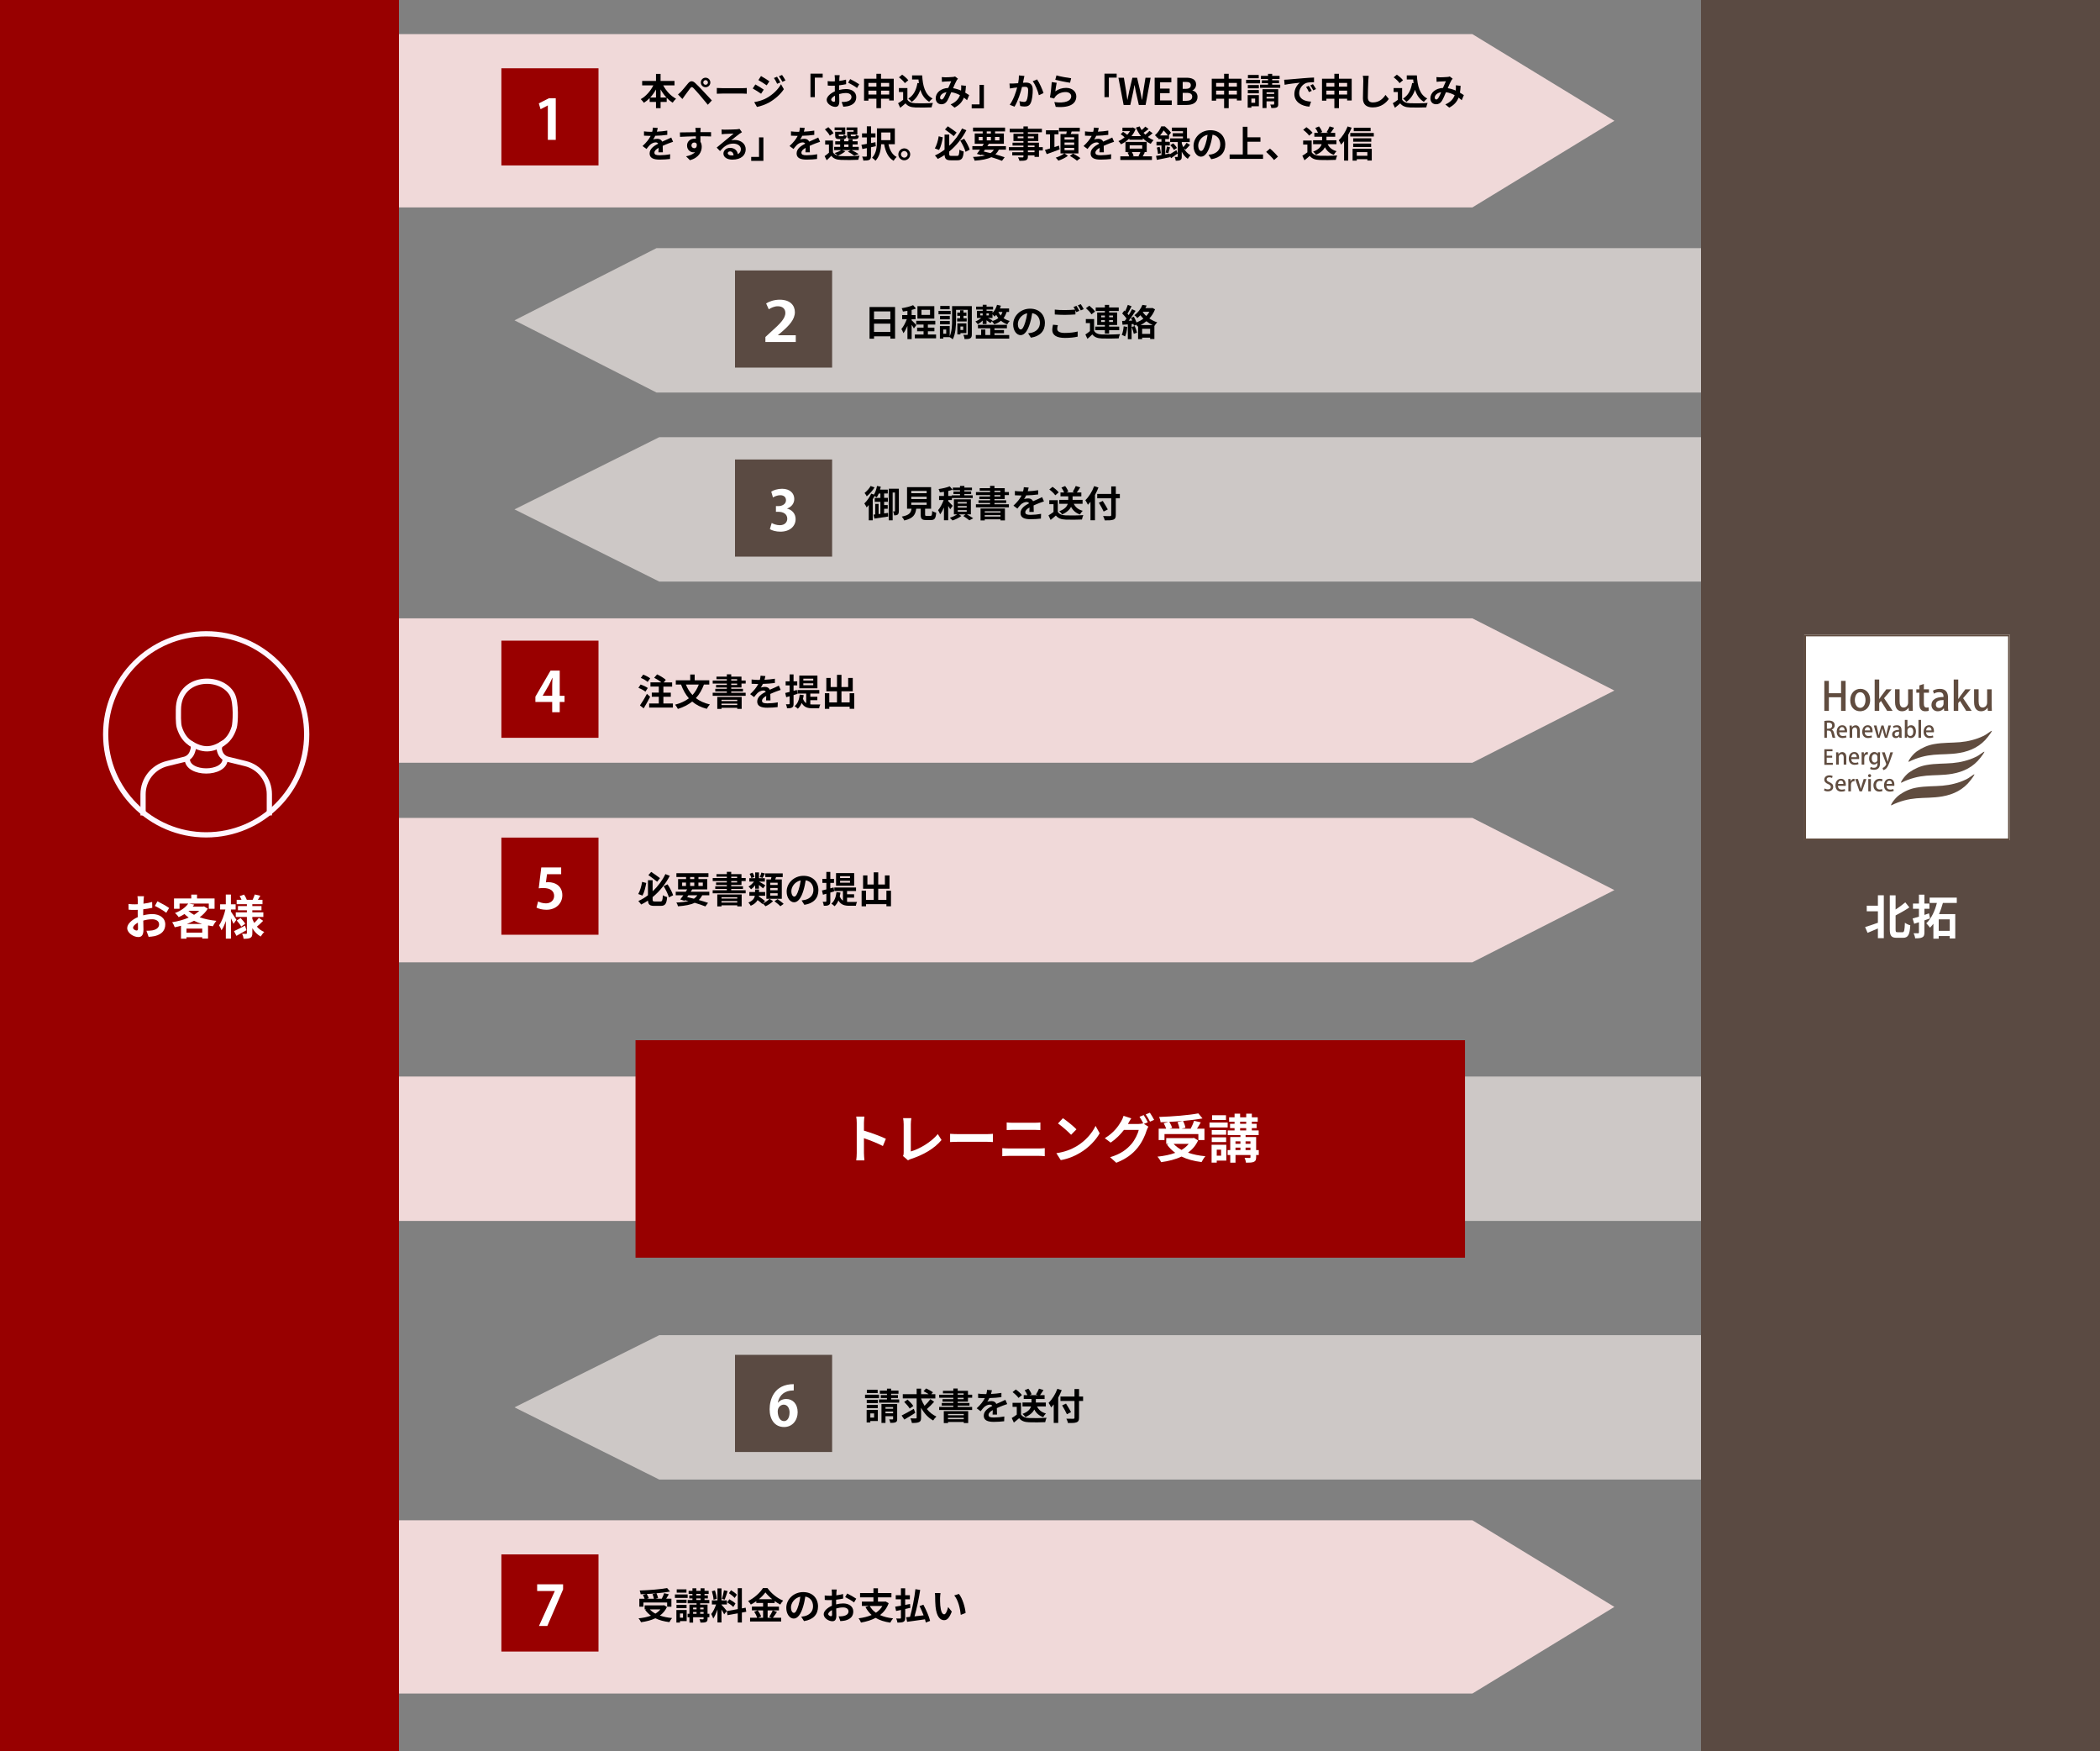 <?xml version="1.0" encoding="UTF-8"?>
<svg id="_レイヤー_2" data-name="レイヤー 2" xmlns="http://www.w3.org/2000/svg" viewBox="0 0 800 667">
  <rect x="0" y="0" width="800" height="667" fill="#808080" stroke="none"/>
  <defs>
    <style>
      .cls-1 {
        fill: #fff;
      }

      .cls-2 {
        fill: #cdc8c6;
      }

      .cls-3 {
        fill: #980000;
      }

      .cls-4 {
        fill: #900;
      }

      .cls-5 {
        fill: #f0d9d9;
      }

      .cls-6, .cls-7 {
        fill: none;
        stroke: #fff6ff;
        stroke-linejoin: round;
        stroke-width: 2px;
      }

      .cls-8 {
        fill: #5a4a42;
      }

      .cls-7 {
        stroke-linecap: square;
      }

      .cls-9 {
        fill: #604c3f;
      }
    </style>
  </defs>
  <g id="_下地" data-name="下地">
    <polygon class="cls-2" points="314.24 410 694 410 694 465 314.24 465 264 437.5 314.24 410"/>
    <polygon class="cls-5" points="456.9 465 48 465 48 410 456.9 410 511 437.5 456.9 465"/>
    <polygon class="cls-5" points="560.9 645 152 645 152 579 560.9 579 615 612 560.9 645"/>
    <polygon class="cls-2" points="251.15 508.5 668 508.5 668 563.5 251.15 563.5 196 536 251.15 508.5"/>
    <polygon class="cls-5" points="560.9 366.5 152 366.5 152 311.5 560.9 311.5 615 339 560.9 366.5"/>
    <polygon class="cls-2" points="251.15 166.5 668 166.5 668 221.5 251.15 221.5 196 194 251.15 166.5"/>
    <polygon class="cls-5" points="560.9 290.5 152 290.5 152 235.5 560.9 235.5 615 263 560.9 290.5"/>
    <polygon class="cls-2" points="250.1 94.5 659 94.5 659 149.5 250.1 149.5 196 122 250.1 94.5"/>
    <polygon class="cls-5" points="560.9 79 152 79 152 13 560.9 13 615 46 560.9 79"/>
    <rect class="cls-8" x="648" width="152" height="667"/>
    <rect class="cls-3" width="152" height="667"/>
    <g>
      <rect class="cls-4" x="191" y="26" width="37" height="37"/>
      <path class="cls-1" d="M208.7,53.26v-13.09h-.04l-2.73,1.43-.67-2.22,3.86-1.97h2.6v15.86h-3.02Z"/>
    </g>
    <g>
      <rect class="cls-8" x="280" y="103" width="37" height="37"/>
      <path class="cls-1" d="M303.14,130.26h-11.56v-1.91l2.05-1.89c3.49-3.11,5.55-5.14,5.55-7.28,0-1.38-.85-2.54-2.88-2.54-1.34,0-2.59.61-3.44,1.15l-1-2.22c1.15-.76,3.05-1.43,5.18-1.43,3.96,0,5.77,2.16,5.77,4.74,0,2.81-2.22,5.12-4.91,7.45l-1.54,1.3v.04h6.79v2.58Z"/>
    </g>
    <g>
      <rect class="cls-4" x="191" y="244" width="37" height="37"/>
      <path class="cls-1" d="M213.23,271.26h-2.87v-3.92h-6.4v-2.01l5.77-9.92h3.5v9.59h1.83v2.35h-1.83v3.92ZM206.73,264.99h3.63v-3.94c0-.92.06-1.93.13-2.87h-.08c-.48,1.01-.86,1.89-1.34,2.79l-2.33,3.99v.04Z"/>
    </g>
    <g>
      <rect class="cls-8" x="280" y="175" width="37" height="37"/>
      <path class="cls-1" d="M299.86,193.72c1.76.4,3.23,1.83,3.23,3.99,0,2.64-2.12,4.78-5.81,4.78-1.68,0-3.19-.44-3.99-.97l.69-2.35c.59.38,1.87.86,3.08.86,1.91,0,2.85-1.17,2.85-2.48,0-1.78-1.55-2.62-3.25-2.62h-1.07v-2.18h1.01c1.24,0,2.83-.69,2.83-2.22,0-1.11-.73-1.93-2.2-1.93-1.09,0-2.16.48-2.77.86l-.65-2.22c.82-.55,2.43-1.09,4.13-1.09,3.04,0,4.64,1.78,4.64,3.88,0,1.64-.99,3-2.73,3.65v.04Z"/>
    </g>
    <g>
      <rect class="cls-4" x="191" y="319" width="37" height="37"/>
      <path class="cls-1" d="M213.78,330.38v2.56h-5.39l-.42,3.1c.29-.04.55-.06.88-.06,2.77,0,5.37,1.55,5.37,4.97,0,3.04-2.33,5.54-6.06,5.54-1.57,0-3-.4-3.78-.82l.61-2.35c.63.34,1.78.73,3,.73,1.62,0,3.11-1.03,3.11-2.85s-1.41-2.98-4.09-2.98c-.71,0-1.26.04-1.78.1l.97-7.95h7.6Z"/>
    </g>
    <g>
      <rect class="cls-8" x="280" y="516" width="37" height="37"/>
      <path class="cls-1" d="M296.38,534.22c.69-.84,1.78-1.41,3.15-1.41,2.45,0,4.34,1.87,4.34,5.04,0,3-1.95,5.64-5.16,5.64-3.59,0-5.52-2.88-5.52-6.76,0-3.63,1.64-9.57,9.19-9.57v2.39c-.4,0-.84.04-1.36.1-2.92.4-4.3,2.46-4.7,4.55h.06ZM300.79,537.99c0-1.66-.8-3.02-2.25-3.02-.92,0-2.27.8-2.27,2.58.04,2.06.88,3.69,2.41,3.69,1.36,0,2.1-1.47,2.1-3.25Z"/>
    </g>
    <g>
      <rect class="cls-4" x="191" y="592" width="37" height="37"/>
      <path class="cls-1" d="M204.63,603.4h9.88v1.93l-6,13.93h-3.19l6.02-13.26v-.04h-6.71v-2.56Z"/>
    </g>
    <rect class="cls-3" x="242.1" y="396.17" width="316" height="82.83"/>
    <g>
      <rect class="cls-1" x="687.35" y="241.72" width="78.28" height="78.28"/>
      <g>
        <g>
          <path class="cls-9" d="M730.26,286.14c2-1.39,4.14-2.31,6.44-2.73,1.8-.33,3.55-.44,5.2-.51,1.66-.07,3.23-.11,4.77-.24,1.53-.14,3.03-.38,4.54-.78,1.51-.4,2.67-.77,4.57-1.68,1.75-.84,4.89-3.97,1.55.39-2.73,3.57-6.42,5.38-10.71,6.14-1.8.33-3.55.43-5.2.5-1.66.07-3.23.1-4.76.24-1.53.14-3.03.38-4.54.79-1.66.45-3.34,1.05-4.91,1.85-.77.4,1.1-2.62,3.04-3.97Z"/>
          <path class="cls-9" d="M727.41,294.1c2-1.39,4.14-2.32,6.44-2.73,1.8-.33,3.55-.44,5.21-.51,1.66-.07,3.23-.11,4.76-.24,1.53-.14,3.03-.38,4.54-.78,1.51-.4,2.67-.77,4.57-1.68,1.75-.84,4.89-3.97,1.55.39-2.73,3.57-6.42,5.38-10.71,6.14-1.8.32-3.55.43-5.2.5-1.66.07-3.23.1-4.76.24-1.53.14-3.03.38-4.54.79-1.66.45-3.34,1.05-4.91,1.85-.77.39,1.1-2.62,3.04-3.97Z"/>
          <path class="cls-9" d="M723.6,302.71c2-1.4,4.14-2.32,6.44-2.73,1.8-.33,3.55-.44,5.21-.51,1.66-.07,3.23-.1,4.77-.24,1.53-.14,3.03-.38,4.54-.78,1.51-.4,2.67-.76,4.57-1.67,1.75-.84,4.89-3.97,1.56.39-2.73,3.57-6.42,5.38-10.71,6.14-1.8.32-3.55.43-5.2.5-1.66.07-3.23.1-4.76.24-1.53.14-3.03.38-4.54.79-1.66.45-3.34,1.05-4.91,1.85-.77.39,1.1-2.62,3.04-3.97Z"/>
        </g>
        <g>
          <path class="cls-9" d="M703.09,270.73h-1.73v-5.18h-4.65v5.18h-1.73v-11.41h1.73v4.7h4.65v-4.7h1.73v11.41Z"/>
          <path class="cls-9" d="M712.44,266.56c0,3.07-2,4.33-3.84,4.33-2.13,0-3.75-1.56-3.75-4.21s1.7-4.33,3.87-4.33,3.72,1.7,3.72,4.21ZM708.66,263.64c-1.47,0-2.04,1.58-2.04,2.99,0,1.61.76,2.96,2.02,2.96s2.03-1.35,2.03-2.99c0-1.36-.57-2.96-2.01-2.96Z"/>
          <path class="cls-9" d="M720.99,270.73h-2.08l-2.35-3.77-.67.82v2.95h-1.73v-11.94h1.73v7.43h.03c.19-.31.42-.67.63-.95l2.04-2.74h2.04l-2.89,3.38,3.26,4.82Z"/>
          <path class="cls-9" d="M728.63,268.38c0,.92.04,1.7.07,2.35h-1.52l-.09-1.19h-.04c-.34.57-1.15,1.35-2.47,1.35-1.41,0-2.65-.88-2.65-3.5v-4.88h1.73v4.6c0,1.41.4,2.35,1.53,2.35.79,0,1.71-.63,1.71-1.86v-5.08h1.73v5.85Z"/>
          <path class="cls-9" d="M731.19,261.04l1.71-.54v2.03h1.95v1.3h-1.95v4.15c0,1.01.31,1.5,1.04,1.5.34,0,.55-.04.76-.1l.06,1.32c-.3.12-.76.19-1.34.19-.68,0-1.27-.22-1.62-.63-.42-.45-.61-1.13-.61-2.2v-4.24h-1.16v-1.3h1.16v-1.49Z"/>
          <path class="cls-9" d="M742.09,268.78c0,.7.01,1.41.12,1.95h-1.56l-.12-.95h-.04c-.46.64-1.27,1.12-2.29,1.12-1.53,0-2.41-1.13-2.41-2.4,0-2.04,1.77-3.05,4.59-3.05,0-.61,0-1.83-1.65-1.83-.73,0-1.47.22-2,.57l-.36-1.15c.58-.37,1.55-.68,2.65-.68,2.41,0,3.08,1.59,3.08,3.34v3.1ZM740.4,266.61c-1.35,0-2.92.25-2.92,1.71,0,.91.57,1.31,1.21,1.31.94,0,1.71-.71,1.71-1.67v-1.36Z"/>
          <path class="cls-9" d="M751.1,270.73h-2.08l-2.35-3.77-.67.82v2.95h-1.73v-11.94h1.73v7.43h.03c.19-.31.42-.67.63-.95l2.04-2.74h2.04l-2.89,3.38,3.26,4.82Z"/>
          <path class="cls-9" d="M758.73,268.38c0,.92.04,1.7.07,2.35h-1.52l-.09-1.19h-.04c-.34.57-1.15,1.35-2.47,1.35-1.41,0-2.65-.88-2.65-3.5v-4.88h1.73v4.6c0,1.41.4,2.35,1.53,2.35.79,0,1.71-.63,1.71-1.86v-5.08h1.73v5.85Z"/>
        </g>
        <path class="cls-9" d="M697.78,277.91c.48.18.76.64.91,1.33.2.85.36,1.52.48,1.77h-1.02c-.09-.19-.25-.76-.41-1.56-.18-.87-.49-1.2-1.18-1.2h-.59v2.75h-.98v-6.42c.42-.08.99-.14,1.58-.14.85,0,1.44.15,1.85.52.34.3.52.75.52,1.27,0,.83-.51,1.4-1.16,1.65v.02ZM696.63,277.51c.82,0,1.33-.47,1.33-1.16,0-.84-.59-1.13-1.3-1.13-.33,0-.57.03-.69.06v2.24h.66Z"/>
        <path class="cls-9" d="M703.42,280.81c-.33.15-.85.28-1.49.28-1.41,0-2.23-.94-2.23-2.37s.78-2.51,2.11-2.51,1.84,1.1,1.84,2.25c0,.16,0,.3-.03.42h-2.97c.03,1.05.68,1.45,1.42,1.45.52,0,.88-.09,1.18-.22l.16.7ZM702.72,278.18c0-.56-.22-1.26-.98-1.26s-1.03.71-1.08,1.26h2.06Z"/>
        <path class="cls-9" d="M708.48,281h-.99v-2.74c0-.66-.22-1.22-.89-1.22-.48,0-1,.4-1,1.15v2.82h-.99v-3.36c0-.52-.02-.92-.03-1.32h.86l.05.7h.03c.22-.4.71-.8,1.42-.8s1.55.48,1.55,1.92v2.86Z"/>
        <path class="cls-9" d="M713.14,280.81c-.33.15-.85.28-1.49.28-1.41,0-2.23-.94-2.23-2.37s.78-2.51,2.11-2.51,1.84,1.1,1.84,2.25c0,.16,0,.3-.03.42h-2.97c.03,1.05.68,1.45,1.42,1.45.52,0,.88-.09,1.18-.22l.16.7ZM712.44,278.18c0-.56-.22-1.26-.98-1.26s-1.03.71-1.08,1.26h2.06Z"/>
        <path class="cls-9" d="M720.37,276.32l-1.42,4.68h-.89l-.6-2.07c-.14-.49-.25-.94-.35-1.5h-.03c-.09.56-.22,1.04-.37,1.5l-.64,2.06h-.89l-1.34-4.68h1.02l.52,2.24c.11.5.22,1,.31,1.5h.02c.09-.48.24-1,.37-1.49l.65-2.25h.81l.61,2.2c.14.54.27,1.05.37,1.54h.03c.08-.48.19-.99.31-1.53l.54-2.21h.98Z"/>
        <path class="cls-9" d="M724.41,279.89c0,.4,0,.81.07,1.11h-.89l-.07-.54h-.03c-.26.37-.72.64-1.31.64-.88,0-1.38-.65-1.38-1.37,0-1.16,1.01-1.74,2.62-1.74,0-.35,0-1.05-.94-1.05-.42,0-.84.13-1.14.32l-.2-.65c.33-.21.88-.39,1.51-.39,1.38,0,1.76.91,1.76,1.9v1.77ZM723.45,278.65c-.77,0-1.67.14-1.67.98,0,.52.32.75.69.75.54,0,.98-.41.98-.95v-.77Z"/>
        <path class="cls-9" d="M726.65,276.97c.28-.48.76-.76,1.42-.76,1.07,0,1.81.94,1.81,2.37,0,1.71-.99,2.51-1.96,2.51-.6,0-1.07-.25-1.38-.8h-.03l-.05.71h-.84c.02-.31.03-.82.03-1.25v-5.57h.99v2.79h.02ZM726.63,279.15c0,.59.42,1.16,1.07,1.16.76,0,1.17-.67,1.17-1.67,0-.88-.38-1.62-1.16-1.62-.62,0-1.08.6-1.08,1.22v.92Z"/>
        <path class="cls-9" d="M731.83,281h-.99v-6.82h.99v6.82Z"/>
        <path class="cls-9" d="M736.52,280.81c-.33.15-.85.28-1.49.28-1.41,0-2.23-.94-2.23-2.37s.78-2.51,2.11-2.51,1.84,1.1,1.84,2.25c0,.16,0,.3-.03.42h-2.97c.03,1.05.68,1.45,1.42,1.45.52,0,.88-.09,1.18-.22l.16.7ZM735.82,278.18c0-.56-.22-1.26-.98-1.26s-1.03.71-1.08,1.26h2.06Z"/>
        <path class="cls-9" d="M698.22,291.29h-3.23v-5.93h3.1v.75h-2.2v1.71h2.08v.74h-2.08v1.97h2.33v.75Z"/>
        <path class="cls-9" d="M703.35,291.2h-.99v-2.74c0-.66-.22-1.22-.89-1.22-.48,0-1,.4-1,1.15v2.82h-.99v-3.36c0-.52-.02-.92-.03-1.32h.86l.05.7h.03c.22-.4.71-.8,1.42-.8s1.55.48,1.55,1.92v2.86Z"/>
        <path class="cls-9" d="M708.02,291.01c-.33.15-.85.28-1.49.28-1.41,0-2.23-.94-2.23-2.37s.78-2.51,2.11-2.51,1.84,1.1,1.84,2.25c0,.16,0,.3-.03.42h-2.97c.03,1.05.68,1.45,1.42,1.45.52,0,.88-.09,1.18-.22l.16.7ZM707.32,288.38c0-.56-.22-1.26-.98-1.26s-1.03.71-1.08,1.26h2.06Z"/>
        <path class="cls-9" d="M711.56,287.38c-.08-.02-.18-.03-.29-.03-.66,0-1.08.54-1.08,1.36v2.48h-.99v-3.25c0-.54,0-.99-.03-1.43h.86l.03.86h.03c.21-.59.71-.96,1.22-.96.09,0,.16,0,.25.03v.94Z"/>
        <path class="cls-9" d="M716.23,286.51c-.03.33-.04.72-.04,1.35v2.67c0,.93-.08,2.66-2.29,2.66-.54,0-1.11-.12-1.48-.34l.22-.76c.29.17.74.33,1.27.33.76,0,1.31-.42,1.31-1.49v-.45h-.02c-.24.4-.7.69-1.3.69-1.1,0-1.86-.98-1.86-2.29,0-1.59.96-2.47,1.98-2.47.7,0,1.09.36,1.28.73h.02l.04-.63h.88ZM715.21,288.32c0-.62-.41-1.13-1.01-1.13-.68,0-1.16.65-1.16,1.65,0,.92.42,1.57,1.15,1.57.51,0,1.02-.39,1.02-1.17v-.92Z"/>
        <path class="cls-9" d="M721.15,286.51l-1.13,3.25c-.55,1.54-.94,2.4-1.5,2.95-.42.39-.86.55-1.09.6l-.25-.83c1.02-.37,1.39-1.32,1.39-1.44,0-.05,0-.11-.05-.2l-1.61-4.32h1.08l.85,2.63c.09.31.19.66.25.93h.03c.07-.27.16-.62.25-.93l.76-2.63h1.04Z"/>
        <path class="cls-9" d="M697.92,296.3c-.19-.11-.57-.26-1.05-.26-.71,0-1,.41-1,.79,0,.5.33.75,1.09,1.08.95.42,1.41.94,1.41,1.75,0,.99-.74,1.74-2.07,1.74-.56,0-1.15-.16-1.43-.36l.2-.75c.32.19.8.35,1.29.35.71,0,1.1-.36,1.1-.9,0-.5-.3-.81-1.01-1.11-.88-.36-1.48-.89-1.48-1.7,0-.94.75-1.64,1.93-1.64.57,0,.99.14,1.25.27l-.22.74Z"/>
        <path class="cls-9" d="M702.94,301.21c-.33.15-.85.28-1.49.28-1.41,0-2.23-.94-2.23-2.37s.78-2.51,2.11-2.51,1.84,1.1,1.84,2.25c0,.16,0,.3-.03.42h-2.97c.03,1.05.68,1.45,1.42,1.45.52,0,.88-.09,1.18-.22l.16.7ZM702.25,298.57c0-.56-.22-1.26-.98-1.26s-1.03.71-1.08,1.26h2.06Z"/>
        <path class="cls-9" d="M706.49,297.58c-.08-.02-.18-.03-.29-.03-.66,0-1.08.54-1.08,1.36v2.48h-.99v-3.25c0-.54,0-.99-.03-1.43h.86l.03.86h.03c.21-.59.71-.96,1.22-.96.09,0,.16,0,.25.03v.94Z"/>
        <path class="cls-9" d="M711,296.71l-1.68,4.68h-.94l-1.64-4.68h1.06l.76,2.49c.13.41.23.8.31,1.19h.03c.09-.39.2-.77.31-1.18l.76-2.5h1.03Z"/>
        <path class="cls-9" d="M712.22,295.99c-.34,0-.57-.25-.57-.57,0-.33.24-.58.58-.58s.57.25.57.58-.22.57-.58.57ZM712.72,301.39h-.99v-4.69h.99v4.69Z"/>
        <path class="cls-9" d="M717.13,301.25c-.22.1-.66.24-1.21.24-1.35,0-2.23-.93-2.23-2.39s.92-2.49,2.42-2.49c.45,0,.84.11,1.05.21l-.2.76c-.17-.09-.44-.19-.84-.19-.92,0-1.43.75-1.43,1.67,0,1.03.6,1.64,1.42,1.64.39,0,.66-.09.88-.19l.14.74Z"/>
        <path class="cls-9" d="M721.44,301.21c-.33.15-.85.28-1.49.28-1.41,0-2.23-.94-2.23-2.37s.78-2.51,2.11-2.51,1.84,1.1,1.84,2.25c0,.16,0,.3-.03.42h-2.97c.03,1.05.68,1.45,1.42,1.45.52,0,.88-.09,1.18-.22l.16.7ZM720.75,298.57c0-.56-.22-1.26-.98-1.26s-1.03.71-1.08,1.26h2.06Z"/>
        <path class="cls-9" d="M765.63,320h-78.28v-78.28h78.28v78.28ZM688,319.35h76.99v-76.99h-76.99v76.99Z"/>
      </g>
    </g>
    <g>
      <circle class="cls-7" cx="78.55" cy="279.67" r="38.29"/>
      <path class="cls-6" d="M71.35,289.08c0,6.05,14.41,6.05,14.41,0"/>
      <path class="cls-6" d="M85.24,282.88c-4.5,2.99-8.07,3.15-12.97,0"/>
      <path class="cls-6" d="M102.61,310.55v-8.08c0-5.55-3.8-10.38-9.19-11.67-2.01-.48-4.25-1.03-6.62-1.62-1.37-.34-2.48-1.33-2.95-2.66-.04-.11-.08-.21-.11-.32-.38-1.09-.23-2.28.78-2.85,2.08-1.17,3.73-3.2,4.7-6.36.48-1.56.86-9.37-.71-12.4-4.06-7.82-20.54-7.33-20.54,5.72,0,1.2-.14,5.12.34,6.68.97,3.15,2.6,5.16,4.66,6.34,1.01.58.76,1.78.36,2.87-.05.14-.1.27-.15.4-.48,1.29-1.57,2.26-2.92,2.6-2.34.59-4.57,1.13-6.56,1.61-5.4,1.3-9.2,6.12-9.2,11.68v8.07"/>
    </g>
  </g>
  <g id="_和文" data-name="和文">
    <g>
      <path d="M254.08,612.03c-.63,1.37-1.55,2.44-2.69,3.26,1.34.48,2.91.8,4.64.95-.35.38-.8,1.11-1.02,1.56-2.03-.25-3.84-.73-5.35-1.47-1.61.77-3.47,1.23-5.45,1.5-.17-.39-.63-1.13-.98-1.47,1.75-.18,3.38-.5,4.76-1.02-.85-.6-1.6-1.34-2.21-2.2l.46-.2h-.66v-1.53h7.07l.31-.07,1.12.69ZM245.11,611.93h-1.55v-3.04h2c-.14-.43-.41-1-.66-1.44l1.25-.35c-.7.04-1.42.07-2.09.08-.03-.42-.22-1.05-.38-1.42,3.68-.13,7.9-.46,10.45-.95l1.12,1.34c-1.51.28-3.32.5-5.18.67.28.56.55,1.3.63,1.81l-1.04.25h2.44c.34-.64.7-1.47.91-2.1l1.78.42c-.32.59-.69,1.16-1.01,1.68h1.99v3.04h-1.62v-1.6h-9.03v1.6ZM249.97,606.83c-1.18.11-2.4.2-3.59.25.32.52.64,1.15.78,1.6l-.73.21h2.68c-.08-.49-.29-1.19-.53-1.74l1.39-.32ZM247.54,612.94c.57.63,1.29,1.16,2.13,1.62.74-.45,1.4-.98,1.91-1.62h-4.03Z"/>
      <path d="M261.96,608.57h-4.85v-1.32h4.85v1.32ZM261.59,617.41h-2.55v.55h-1.37v-4.78h3.92v4.23ZM261.55,610.5h-3.84v-1.25h3.84v1.25ZM257.71,611.21h3.84v1.26h-3.84v-1.26ZM261.51,606.58h-3.71v-1.26h3.71v1.26ZM259.04,614.5v1.6h1.16v-1.6h-1.16ZM270.25,615.93h-.7v.58c0,.7-.14,1.04-.62,1.25-.46.21-1.15.22-2.09.22-.04-.39-.21-.92-.38-1.29.55.03,1.16.03,1.33.03.18-.01.24-.06.24-.22v-.56h-3.99v2.05h-1.4v-2.05h-.7v-1.32h.7v-3.49h2.72v-.5h-3.39v-1.26h1.82v-.6h-1.21v-1.15h1.21v-.56h-1.46v-1.18h1.46v-.98h1.48v.98h1.62v-.98h1.5v.98h1.57v1.18h-1.57v.56h1.27v1.15h-1.27v.6h1.82v1.26h-3.49v.5h2.82v3.49h.7v1.32ZM264.04,612.27v.66h1.32v-.66h-1.32ZM264.04,614.61h1.32v-.66h-1.32v.66ZM265.28,607.61h1.62v-.56h-1.62v.56ZM265.28,609.36h1.62v-.6h-1.62v.6ZM266.73,612.27v.66h1.3v-.66h-1.3ZM268.04,614.61v-.66h-1.3v.66h1.3Z"/>
      <path d="M275.87,614.83c-.21-.45-.6-1.18-1.01-1.82v4.92h-1.54v-4.95c-.45,1.3-1.01,2.61-1.61,3.45-.14-.5-.5-1.26-.76-1.72.7-.85,1.42-2.35,1.85-3.63h-1.6v-1.56h2.12v-4.58h1.54v4.58h2.07v1.56h-2.07v.1c.41.41,1.74,1.97,2.03,2.37l-1.02,1.29ZM271.82,609.27c-.03-.87-.31-2.23-.63-3.24l1.16-.31c.36,1.01.64,2.34.71,3.21l-1.25.34ZM277.19,605.97c-.36,1.12-.77,2.45-1.12,3.26l-1.05-.29c.28-.88.62-2.3.77-3.28l1.4.31ZM282.62,614.17v3.78h-1.57v-3.5l-3.91.7-.25-1.56,4.16-.74v-7.98h1.57v7.7l1.43-.27.25,1.55-1.68.31ZM277.83,609.09c.81.43,1.85,1.11,2.35,1.61l-.84,1.33c-.46-.52-1.48-1.26-2.3-1.75l.78-1.19ZM279.86,608.59c-.43-.55-1.4-1.3-2.17-1.82l.8-1.12c.78.46,1.78,1.18,2.23,1.7l-.85,1.25Z"/>
      <path d="M295.99,613.92c-.53.77-1.08,1.62-1.57,2.21h3.17v1.43h-11.85v-1.43h2.73c-.21-.63-.67-1.57-1.16-2.26l1.27-.55h-2.14v-1.43h4.26v-1.39h-2.58v-.69c-.66.48-1.37.92-2.09,1.3-.21-.39-.67-1-1.04-1.34,2.38-1.16,4.62-3.26,5.66-4.94h1.72c1.51,2.11,3.77,3.88,5.98,4.78-.42.42-.8.98-1.11,1.5-.7-.36-1.43-.83-2.13-1.33v.73h-2.68v1.39h4.31v1.43h-4.31v2.8h1.53l-.91-.38c.46-.66,1.02-1.68,1.33-2.42l1.6.59ZM288.67,613.33c.53.71,1.08,1.67,1.29,2.31l-1.15.49h1.89v-2.8h-2.03ZM294.17,609.06c-1.04-.84-1.96-1.75-2.58-2.59-.6.84-1.47,1.75-2.48,2.59h5.06Z"/>
      <path d="M306.29,617.41l-1.05-1.67c.53-.06.92-.14,1.3-.22,1.79-.42,3.19-1.71,3.19-3.75,0-1.93-1.05-3.38-2.94-3.7-.2,1.19-.43,2.48-.84,3.8-.84,2.83-2.04,4.57-3.57,4.57s-2.84-1.71-2.84-4.08c0-3.24,2.8-6,6.43-6s5.66,2.41,5.66,5.46-1.81,5.04-5.34,5.59ZM302.44,614.27c.59,0,1.13-.88,1.71-2.77.32-1.04.59-2.23.74-3.39-2.31.48-3.56,2.52-3.56,4.06,0,1.42.56,2.1,1.11,2.1Z"/>
      <path d="M318.63,606.6c-.01.31-.03.64-.04.99.92-.11,1.85-.29,2.58-.5l.04,1.74c-.8.18-1.77.32-2.68.43-.01.42-.01.85-.01,1.26v.52c.95-.24,1.92-.36,2.69-.36,2.16,0,3.85,1.12,3.85,3.05,0,1.65-.87,2.9-3.1,3.46-.64.14-1.26.18-1.83.22l-.64-1.81c.63,0,1.23-.01,1.72-.1,1.13-.21,2.03-.77,2.03-1.79,0-.95-.84-1.51-2.06-1.51-.87,0-1.78.14-2.63.39.03,1.11.06,2.2.06,2.67,0,1.74-.62,2.2-1.54,2.2-1.36,0-3.28-1.18-3.28-2.66,0-1.22,1.4-2.49,3.12-3.24-.01-.34-.01-.67-.01-1v-1.18c-.27.01-.52.03-.74.03-.94,0-1.48-.01-1.96-.07l-.03-1.69c.83.1,1.43.11,1.93.11.25,0,.53-.01.81-.03.01-.49.01-.9.01-1.13,0-.29-.06-.98-.1-1.23h1.93c-.04.25-.1.85-.13,1.22ZM316.53,615.55c.25,0,.45-.11.45-.59,0-.35-.01-1-.04-1.75-.85.46-1.43,1.04-1.43,1.53,0,.43.66.81,1.02.81ZM326.19,608.87l-.84,1.43c-.67-.57-2.51-1.62-3.38-2.04l.77-1.36c1.08.52,2.7,1.44,3.45,1.97Z"/>
      <path d="M338.54,610.6c-.7,1.92-1.85,3.39-3.29,4.51,1.39.63,3.04,1.05,4.97,1.26-.35.39-.83,1.13-1.06,1.62-2.23-.32-4.08-.91-5.58-1.81-1.64.87-3.54,1.43-5.59,1.78-.15-.45-.59-1.23-.91-1.61,1.83-.24,3.53-.64,4.97-1.27-.94-.83-1.71-1.83-2.35-3.03l1.23-.42h-2.59v-1.64h4.4v-1.62h-5.1v-1.65h5.1v-1.82h1.72v1.82h5.13v1.65h-5.13v1.62h2.62l.29-.06,1.16.66ZM331.33,611.64c.56,1.02,1.34,1.88,2.35,2.58,1.02-.67,1.86-1.51,2.47-2.58h-4.82Z"/>
      <path d="M344.85,612.79v3.35c0,.85-.17,1.26-.66,1.53-.49.25-1.23.31-2.3.31-.06-.43-.27-1.12-.48-1.57.63.03,1.32.03,1.51.03.21-.01.29-.08.29-.31v-2.97c-.66.14-1.27.28-1.84.39l-.35-1.64c.62-.08,1.36-.22,2.19-.36v-2.45h-1.98v-1.54h1.98v-2.66h1.62v2.66h1.79v1.54h-1.79v2.14c.62-.13,1.23-.24,1.85-.36l.11,1.47-1.96.45ZM352.69,617.96c-.07-.36-.18-.78-.31-1.23-2.42.36-4.96.69-6.81.95l-.37-1.74c.43-.04.92-.08,1.47-.14.83-2.91,1.68-7.16,2.06-10.55l1.82.29c-.52,3.36-1.34,7.23-2.16,10.06,1.11-.11,2.28-.25,3.46-.39-.45-1.19-1.01-2.44-1.55-3.52l1.47-.52c1.06,1.96,2.17,4.5,2.56,6.16l-1.65.62Z"/>
      <path d="M358.12,608.45c-.01.91,0,1.96.08,2.97.2,2.02.62,3.4,1.5,3.4.66,0,1.22-1.64,1.49-2.76l1.4,1.71c-.93,2.44-1.81,3.29-2.93,3.29-1.54,0-2.87-1.39-3.26-5.14-.14-1.29-.15-2.93-.15-3.78,0-.39-.03-.99-.11-1.43l2.16.03c-.1.5-.17,1.32-.17,1.71ZM367.84,614.32l-1.83.71c-.22-2.25-.97-5.66-2.49-7.4l1.78-.57c1.33,1.61,2.39,5.11,2.55,7.26Z"/>
    </g>
    <g>
      <path d="M252.66,32.52c1.09,2.1,2.88,4.03,4.89,5.08-.42.34-1,1.04-1.29,1.51-.81-.5-1.58-1.13-2.28-1.88v1.6h-2.33v2.37h-1.75v-2.37h-2.41v-1.47c-.67.7-1.42,1.3-2.19,1.79-.29-.42-.83-1.06-1.22-1.39,1.98-1.08,3.74-3.1,4.82-5.25h-4.27v-1.68h5.27v-2.7h1.75v2.7h5.31v1.68h-4.3ZM249.9,37.14v-3.05c-.63,1.12-1.37,2.16-2.2,3.05h2.2ZM253.88,37.14c-.84-.9-1.6-1.95-2.23-3.08v3.08h2.23Z"/>
      <path d="M259.43,34.92c.63-.64,1.72-2.02,2.69-3.17.83-.98,1.65-1.13,2.75-.11.94.88,2.02,2,2.86,2.91.94.99,2.37,2.55,3.45,3.7l-1.54,1.65c-.94-1.16-2.13-2.61-2.96-3.57-.81-.97-2.06-2.33-2.56-2.84-.45-.45-.74-.42-1.15.08-.55.7-1.54,2.09-2.1,2.84-.32.45-.66.94-.91,1.3l-1.68-1.74c.42-.34.73-.64,1.16-1.06ZM268.79,29.59c1.01,0,1.82.81,1.82,1.82s-.81,1.81-1.82,1.81-1.81-.8-1.81-1.81.8-1.82,1.81-1.82ZM268.79,32.29c.49,0,.9-.39.9-.88s-.41-.9-.9-.9-.88.41-.88.9.39.88.88.88Z"/>
      <path d="M275.33,33.58h7.52c.66,0,1.28-.06,1.64-.08v2.2c-.34-.01-1.05-.07-1.64-.07h-7.52c-.8,0-1.74.03-2.26.07v-2.2c.5.04,1.53.08,2.26.08Z"/>
      <path d="M290.96,34.13l-1.02,1.57c-.8-.56-2.26-1.5-3.19-2l1.01-1.54c.95.5,2.49,1.47,3.21,1.98ZM292.08,37.32c2.38-1.33,4.34-3.25,5.45-5.25l1.08,1.9c-1.29,1.95-3.28,3.71-5.56,5.04-1.43.8-3.45,1.5-4.68,1.72l-1.05-1.83c1.57-.27,3.25-.74,4.76-1.58ZM293.11,30.96l-1.04,1.54c-.78-.55-2.24-1.48-3.17-2l1.01-1.54c.92.5,2.47,1.48,3.19,2ZM297.28,31.39l-1.22.52c-.41-.88-.73-1.48-1.23-2.2l1.18-.49c.39.59.95,1.53,1.27,2.17ZM299.24,30.64l-1.19.53c-.45-.88-.8-1.43-1.32-2.13l1.19-.49c.43.56.98,1.47,1.32,2.09Z"/>
      <path d="M313.4,28.05v1.51h-2.98v7.44h-1.67v-8.95h4.65Z"/>
      <path d="M319.76,29.83c-.01.31-.03.64-.04.99.92-.11,1.85-.29,2.58-.5l.04,1.74c-.8.18-1.77.32-2.68.43-.01.42-.01.85-.01,1.26v.52c.95-.24,1.92-.36,2.69-.36,2.16,0,3.85,1.12,3.85,3.05,0,1.65-.87,2.9-3.1,3.46-.64.14-1.26.18-1.83.22l-.64-1.81c.63,0,1.23-.01,1.72-.1,1.13-.21,2.03-.77,2.03-1.79,0-.95-.84-1.51-2.06-1.51-.87,0-1.78.14-2.63.39.03,1.11.06,2.2.06,2.68,0,1.74-.62,2.2-1.54,2.2-1.36,0-3.28-1.18-3.28-2.66,0-1.22,1.4-2.49,3.12-3.24-.01-.34-.01-.67-.01-.99v-1.18c-.27.01-.52.03-.74.03-.94,0-1.49-.01-1.96-.07l-.03-1.69c.83.1,1.43.11,1.93.11.25,0,.53-.01.81-.03.01-.49.01-.9.01-1.13,0-.29-.06-.98-.1-1.23h1.93c-.04.25-.1.85-.13,1.22ZM317.66,38.78c.25,0,.45-.11.45-.59,0-.35-.01-.99-.04-1.75-.85.46-1.43,1.04-1.43,1.53,0,.43.66.81,1.02.81ZM327.33,32.09l-.84,1.43c-.67-.57-2.51-1.62-3.38-2.04l.77-1.36c1.08.52,2.7,1.44,3.45,1.98Z"/>
      <path d="M340.47,29.98v8.29h-1.74v-.67h-3.11v3.59h-1.75v-3.59h-3.04v.74h-1.67v-8.36h4.71v-1.88h1.75v1.88h4.85ZM330.83,31.58v1.42h3.04v-1.42h-3.04ZM333.87,36v-1.48h-3.04v1.48h3.04ZM335.62,31.58v1.42h3.11v-1.42h-3.11ZM338.74,36v-1.48h-3.11v1.48h3.11Z"/>
      <path d="M345.67,37.95c.57.94,1.62,1.32,3.08,1.37,1.64.07,4.79.03,6.65-.11-.18.39-.43,1.2-.52,1.68-1.68.08-4.5.11-6.16.04-1.72-.07-2.87-.46-3.78-1.56-.62.55-1.23,1.09-2,1.68l-.81-1.74c.6-.35,1.3-.81,1.92-1.29v-2.96h-1.61v-1.53h3.24v4.4ZM344.71,31.66c-.43-.67-1.43-1.6-2.26-2.21l1.23-1.01c.84.59,1.86,1.46,2.34,2.12l-1.32,1.11ZM350.05,31.69c-.06-.46-.11-.94-.15-1.41h-2.44v-1.57h3.85c.21,3.96,1.05,7.34,3.96,8.8-.39.28-1,.87-1.3,1.27-1.72-1.02-2.75-2.63-3.36-4.59-.7,2-1.76,3.54-3.29,4.61-.25-.32-.9-.97-1.29-1.26,1.96-1.16,3.04-3.25,3.47-5.93l.55.08Z"/>
      <path d="M359.94,29.45c.8,0,2.28-.07,2.94-.13.35-.01.71-.1.95-.2l1.12.87c-.2.21-.36.39-.48.59-.36.6-.9,1.82-1.4,3.01,1.09.17,2.13.5,3.04.9.01-.17.03-.32.04-.48.04-.55.04-1.11,0-1.53l1.83.21c-.06.94-.13,1.81-.27,2.59.59.34,1.09.66,1.5.94l-.81,1.95c-.36-.34-.77-.66-1.21-.98-.62,1.58-1.68,2.82-3.56,3.8l-1.49-1.22c2.12-.91,3.1-2.24,3.56-3.52-1-.55-2.12-.97-3.32-1.13-.5,1.19-1.09,2.59-1.58,3.36-.56.84-1.23,1.23-2.18,1.23-1.23,0-2.16-.85-2.16-2.27,0-2.17,1.97-3.82,4.79-3.95.39-.92.8-1.88,1.12-2.54-.56.03-1.76.07-2.41.11-.28.01-.77.06-1.13.11l-.07-1.81c.38.04.85.07,1.16.07ZM358.71,37.88c.28,0,.48-.14.73-.49.36-.52.74-1.4,1.13-2.28-1.57.24-2.45,1.19-2.45,2.07,0,.46.27.7.59.7Z"/>
      <path d="M370.17,41.27v-1.51h2.98v-7.44h1.67v8.95h-4.65Z"/>
      <path d="M390,30.08c-.1.42-.2.94-.29,1.44.46-.03.88-.06,1.18-.06,1.48,0,2.54.66,2.54,2.68,0,1.65-.2,3.92-.8,5.14-.46.98-1.25,1.29-2.3,1.29-.55,0-1.2-.1-1.68-.2l-.31-1.85c.55.15,1.34.29,1.72.29.46,0,.83-.14,1.05-.6.38-.8.56-2.49.56-3.88,0-1.12-.48-1.27-1.36-1.27-.22,0-.57.03-.97.06-.53,2.13-1.57,5.45-2.86,7.51l-1.82-.73c1.36-1.83,2.33-4.66,2.83-6.58-.5.06-.94.11-1.21.14-.39.07-1.13.17-1.55.24l-.17-1.9c.5.04.98.01,1.5,0,.43-.01,1.09-.06,1.81-.11.2-1.06.31-2.09.29-2.97l2.09.21c-.08.36-.18.81-.25,1.16ZM397.54,35.44l-1.78.83c-.36-1.56-1.36-4.09-2.35-5.32l1.67-.71c.87,1.21,2.04,3.88,2.46,5.21Z"/>
      <path d="M402.01,34.8c1.27-.92,2.66-1.33,4.13-1.33,2.45,0,3.88,1.51,3.88,3.21,0,2.55-2.02,4.51-7.84,4.02l-.53-1.83c4.2.57,6.43-.45,6.43-2.23,0-.91-.87-1.58-2.09-1.58-1.58,0-3.01.59-3.89,1.65-.25.31-.39.53-.52.81l-1.61-.41c.28-1.37.6-4.12.7-5.85l1.88.27c-.18.77-.43,2.48-.53,3.28ZM408.06,29.8l-.42,1.71c-1.42-.18-4.54-.84-5.63-1.12l.45-1.68c1.33.42,4.38.95,5.6,1.09Z"/>
      <path d="M425.4,28.05v1.51h-2.98v7.44h-1.67v-8.95h4.65Z"/>
      <path d="M426.05,29.6h2.1l.83,5.07c.15,1.09.32,2.19.48,3.31h.06c.21-1.12.43-2.23.66-3.31l1.21-5.07h1.78l1.19,5.07c.22,1.06.43,2.19.66,3.31h.07c.15-1.12.31-2.23.46-3.31l.83-5.07h1.96l-1.92,10.38h-2.58l-1.16-5.13c-.17-.81-.32-1.61-.45-2.41h-.06c-.14.8-.28,1.6-.45,2.41l-1.13,5.13h-2.54l-1.99-10.38Z"/>
      <path d="M439.87,29.6h6.36v1.74h-4.29v2.4h3.64v1.74h-3.64v2.77h4.44v1.74h-6.51v-10.38Z"/>
      <path d="M448.48,29.6h3.43c2.13,0,3.75.63,3.75,2.56,0,.95-.53,1.93-1.41,2.24v.07c1.12.27,1.95,1.05,1.95,2.45,0,2.09-1.74,3.05-4.02,3.05h-3.7v-10.38ZM451.75,33.83c1.32,0,1.89-.53,1.89-1.36,0-.91-.62-1.27-1.86-1.27h-1.23v2.63h1.2ZM451.99,38.38c1.42,0,2.19-.5,2.19-1.58,0-1.01-.76-1.44-2.19-1.44h-1.44v3.03h1.44Z"/>
      <path d="M472.93,29.98v8.29h-1.74v-.67h-3.11v3.59h-1.75v-3.59h-3.04v.74h-1.67v-8.36h4.71v-1.88h1.75v1.88h4.85ZM463.29,31.58v1.42h3.04v-1.42h-3.04ZM466.33,36v-1.48h-3.04v1.48h3.04ZM468.08,31.58v1.42h3.11v-1.42h-3.11ZM471.19,36v-1.48h-3.11v1.48h3.11Z"/>
      <path d="M480.02,31.74h-5.32v-1.32h5.32v1.32ZM479.57,40.46h-2.86v.55h-1.4v-4.78h4.26v4.23ZM479.56,33.65h-4.2v-1.27h4.2v1.27ZM475.36,34.29h4.2v1.25h-4.2v-1.25ZM479.52,29.81h-4.12v-1.26h4.12v1.26ZM476.71,37.54v1.61h1.44v-1.61h-1.44ZM487.71,32.25v1.2h-7.69v-1.2h3.04v-.56h-2.35v-1.12h2.35v-.5h-2.7v-1.19h2.7v-.76h1.58v.76h2.82v1.19h-2.82v.5h2.61v1.12h-2.61v.56h3.07ZM486.95,39.64c0,.7-.13,1.06-.6,1.27-.46.22-1.12.24-2.02.24-.06-.41-.25-.97-.43-1.33.52.01,1.09.01,1.27,0,.18,0,.22-.06.22-.21v-1.01h-2.9v2.56h-1.53v-7.2h5.98v5.67ZM482.5,35.15v.63h2.9v-.63h-2.9ZM485.4,37.52v-.66h-2.9v.66h2.9Z"/>
      <path d="M490.57,30.3c1.18-.1,3.49-.31,6.05-.52,1.44-.13,2.97-.21,3.96-.25v1.79c-.74.01-1.95.01-2.69.2-1.7.45-2.97,2.25-2.97,3.92,0,2.31,2.16,3.14,4.54,3.26l-.66,1.92c-2.94-.2-5.71-1.77-5.71-4.8,0-2.02,1.13-3.61,2.09-4.33-1.32.14-4.17.45-5.8.8l-.18-1.92c.56-.01,1.11-.04,1.37-.07ZM499.72,34.6l-1.07.48c-.35-.77-.64-1.32-1.09-1.95l1.04-.43c.35.5.85,1.36,1.12,1.9ZM501.35,33.92l-1.05.5c-.38-.76-.7-1.27-1.15-1.89l1.02-.48c.35.49.88,1.32,1.18,1.86Z"/>
      <path d="M514.93,29.98v8.29h-1.74v-.67h-3.11v3.59h-1.75v-3.59h-3.04v.74h-1.67v-8.36h4.71v-1.88h1.75v1.88h4.85ZM505.29,31.58v1.42h3.04v-1.42h-3.04ZM508.33,36v-1.48h-3.04v1.48h3.04ZM510.08,31.58v1.42h3.11v-1.42h-3.11ZM513.19,36v-1.48h-3.11v1.48h3.11Z"/>
      <path d="M521.25,30.74c-.06,1.51-.17,4.65-.17,6.39,0,1.41.84,1.88,1.93,1.88,2.31,0,3.78-1.33,4.79-2.86l1.27,1.54c-.9,1.34-2.89,3.22-6.08,3.22-2.3,0-3.78-1.01-3.78-3.4,0-1.88.14-5.56.14-6.77,0-.66-.06-1.33-.18-1.89l2.25.03c-.08.59-.15,1.3-.18,1.86Z"/>
      <path d="M534.13,37.95c.57.94,1.62,1.32,3.08,1.37,1.64.07,4.79.03,6.65-.11-.18.39-.43,1.2-.52,1.68-1.68.08-4.5.11-6.16.04-1.72-.07-2.87-.46-3.78-1.56-.62.55-1.23,1.09-2,1.68l-.81-1.74c.6-.35,1.3-.81,1.92-1.29v-2.96h-1.61v-1.53h3.24v4.4ZM533.16,31.66c-.43-.67-1.43-1.6-2.25-2.21l1.23-1.01c.84.59,1.86,1.46,2.34,2.12l-1.32,1.11ZM538.5,31.69c-.06-.46-.11-.94-.15-1.41h-2.44v-1.57h3.85c.21,3.96,1.05,7.34,3.96,8.8-.39.28-1,.87-1.3,1.27-1.72-1.02-2.75-2.63-3.36-4.59-.7,2-1.76,3.54-3.29,4.61-.25-.32-.9-.97-1.29-1.26,1.96-1.16,3.04-3.25,3.47-5.93l.55.08Z"/>
      <path d="M548.39,29.45c.8,0,2.28-.07,2.94-.13.35-.01.71-.1.95-.2l1.12.87c-.2.21-.36.39-.48.59-.36.6-.9,1.82-1.4,3.01,1.09.17,2.13.5,3.04.9.01-.17.03-.32.04-.48.04-.55.04-1.11,0-1.53l1.83.21c-.06.94-.13,1.81-.27,2.59.59.34,1.09.66,1.5.94l-.81,1.95c-.36-.34-.77-.66-1.21-.98-.62,1.58-1.68,2.82-3.56,3.8l-1.48-1.22c2.12-.91,3.1-2.24,3.56-3.52-.99-.55-2.12-.97-3.32-1.13-.5,1.19-1.09,2.59-1.58,3.36-.56.84-1.23,1.23-2.19,1.23-1.23,0-2.16-.85-2.16-2.27,0-2.17,1.98-3.82,4.79-3.95.39-.92.8-1.88,1.12-2.54-.56.03-1.76.07-2.41.11-.28.01-.77.06-1.13.11l-.07-1.81c.38.04.85.07,1.16.07ZM547.16,37.88c.28,0,.48-.14.73-.49.36-.52.74-1.4,1.13-2.28-1.57.24-2.45,1.19-2.45,2.07,0,.46.27.7.59.7Z"/>
      <path d="M250.24,50.15c1.33-.07,2.73-.2,3.96-.41v1.62c-1.34.2-3.07.31-4.58.35-.24.52-.52,1.02-.8,1.43.36-.17,1.12-.28,1.58-.28.85,0,1.55.36,1.86,1.08.73-.34,1.32-.57,1.89-.83.55-.24,1.04-.46,1.56-.73l.7,1.62c-.45.13-1.19.41-1.67.59-.63.25-1.43.56-2.28.95.01.78.04,1.82.06,2.47h-1.68c.04-.42.06-1.09.07-1.71-1.05.6-1.61,1.15-1.61,1.85,0,.77.66.98,2.03.98,1.19,0,2.75-.15,3.98-.39l-.06,1.81c-.92.13-2.65.24-3.96.24-2.2,0-3.82-.53-3.82-2.34s1.68-2.91,3.28-3.74c-.21-.35-.59-.48-.98-.48-.79,0-1.65.45-2.19.97-.42.42-.83.92-1.3,1.54l-1.5-1.12c1.47-1.36,2.47-2.61,3.1-3.87h-.18c-.57,0-1.6-.03-2.37-.08v-1.64c.71.11,1.75.17,2.46.17h.67c.15-.56.25-1.11.28-1.61l1.85.15c-.07.35-.17.81-.35,1.4Z"/>
      <path d="M266.83,49.9c0,.11,0,.27-.01.43,1.42,0,3.33-.03,4.06-.01v1.65c-.85-.04-2.16-.07-4.06-.07,0,.71.01,1.48.01,2.1.34.53.5,1.19.5,1.92,0,1.82-1.06,4.15-4.48,5.1l-1.5-1.48c1.42-.29,2.65-.76,3.42-1.6-.2.04-.41.07-.63.07-1.08,0-2.41-.87-2.41-2.58,0-1.58,1.27-2.62,2.8-2.62.2,0,.38.01.56.04,0-.31,0-.63-.01-.94-2.12.03-4.3.11-6.02.21l-.04-1.69c1.6,0,4.15-.06,6.05-.08-.01-.18-.01-.32-.03-.43-.04-.57-.1-1.05-.14-1.22h2.03c-.03.22-.08.98-.1,1.2ZM264.49,56.45c.59,0,1.11-.45.91-1.68-.2-.32-.53-.49-.91-.49-.55,0-1.08.38-1.08,1.12,0,.64.52,1.05,1.08,1.05Z"/>
      <path d="M276.14,49.38c.74,0,3.74-.06,4.54-.13.57-.06.9-.1,1.06-.15l.91,1.25c-.32.21-.66.41-.98.64-.76.53-2.23,1.76-3.11,2.47.46-.11.88-.15,1.33-.15,2.38,0,4.19,1.48,4.19,3.53,0,2.21-1.68,3.96-5.07,3.96-1.95,0-3.42-.9-3.42-2.3,0-1.13,1.02-2.19,2.51-2.19,1.74,0,2.79,1.06,2.98,2.4.77-.41,1.16-1.05,1.16-1.9,0-1.26-1.26-2.12-2.91-2.12-2.14,0-3.54,1.13-5.04,2.84l-1.27-1.32c.99-.8,2.69-2.23,3.52-2.91.79-.64,2.24-1.82,2.93-2.42-.71.01-2.65.1-3.39.14-.38.03-.83.07-1.15.11l-.06-1.82c.39.06.88.07,1.28.07ZM278.66,59.2c.29,0,.56-.01.81-.04-.08-.91-.6-1.5-1.36-1.5-.53,0-.87.32-.87.67,0,.52.57.87,1.42.87Z"/>
      <path d="M286.17,61.27v-1.51h2.98v-7.44h1.67v8.95h-4.65Z"/>
      <path d="M306.24,50.15c1.33-.07,2.73-.2,3.96-.41v1.62c-1.34.2-3.07.31-4.58.35-.24.52-.52,1.02-.8,1.43.36-.17,1.12-.28,1.58-.28.85,0,1.55.36,1.86,1.08.73-.34,1.32-.57,1.89-.83.55-.24,1.04-.46,1.56-.73l.7,1.62c-.45.13-1.19.41-1.67.59-.63.25-1.43.56-2.28.95.01.78.04,1.82.06,2.47h-1.68c.04-.42.06-1.09.07-1.71-1.05.6-1.61,1.15-1.61,1.85,0,.77.66.98,2.03.98,1.19,0,2.75-.15,3.98-.39l-.06,1.81c-.92.13-2.65.24-3.96.24-2.2,0-3.82-.53-3.82-2.34s1.68-2.91,3.28-3.74c-.21-.35-.59-.48-.98-.48-.79,0-1.65.45-2.19.97-.42.42-.83.92-1.3,1.54l-1.5-1.12c1.47-1.36,2.47-2.61,3.1-3.87h-.18c-.57,0-1.6-.03-2.37-.08v-1.64c.71.11,1.75.17,2.46.17h.67c.15-.56.25-1.11.28-1.61l1.85.15c-.07.35-.17.81-.35,1.4Z"/>
      <path d="M322.02,57.61c-.7.66-1.88,1.3-2.83,1.69.35.08.73.13,1.15.14,1.72.08,5.15.04,7.12-.13-.18.38-.42,1.11-.49,1.55-1.78.1-4.87.13-6.62.04-1.68-.07-2.83-.48-3.67-1.57-.53.56-1.08,1.11-1.75,1.71l-.79-1.58c.5-.36,1.12-.83,1.65-1.3v-3.1h-1.44v-1.53h2.98v4.48c.38.66.99,1.06,1.81,1.26-.28-.28-.84-.76-1.18-.98.91-.28,1.89-.67,2.48-1.12h-2.66v-1.23h2.28v-.92h-1.88v-1.22h1.88v-.74h1.54v.74h1.62v-.74h1.58v.74h1.92v1.22h-1.92v.92h2.35v1.23h-2.73c.97.46,2.07,1.06,2.7,1.51l-1.69.62c-.53-.43-1.51-1.08-2.44-1.53l1.06-.6h-3.26l1.22.42ZM316.11,51.67c-.31-.69-1.15-1.69-1.86-2.4l1.32-.84c.73.67,1.61,1.61,1.96,2.31l-1.42.92ZM320.6,49.59h-2.65v-1.05h4.05v2.7h-2.48v.29c0,.29.06.35.42.35h1.08c.28,0,.34-.08.39-.55.24.18.77.35,1.15.42-.14.95-.52,1.22-1.36,1.22h-1.47c-1.23,0-1.58-.32-1.58-1.44v-1.36h2.45v-.59ZM321.6,55.96h1.62v-.92h-1.62v.92ZM325.2,49.59h-2.72v-1.05h4.13v2.7h-2.51v.28c0,.31.07.36.42.36h1.13c.28,0,.34-.08.39-.56.25.18.8.35,1.16.42-.14.97-.5,1.23-1.39,1.23h-1.5c-1.26,0-1.58-.32-1.58-1.44v-1.36h2.45v-.59Z"/>
      <path d="M333.62,55.69c-.59.13-1.2.27-1.81.39v3.29c0,.84-.17,1.25-.64,1.5-.49.25-1.19.29-2.27.29-.04-.42-.27-1.09-.46-1.53.63.03,1.3.03,1.5.03.21-.01.28-.08.28-.31v-2.94c-.6.13-1.18.24-1.7.35l-.36-1.6c.59-.08,1.29-.21,2.06-.36v-2.48h-1.83v-1.53h1.83v-2.68h1.6v2.68h1.69v1.53h-1.69v2.17l1.67-.34.14,1.53ZM338.46,54.92c.48,2.17,1.41,4.01,3.12,4.85-.39.34-.91,1.01-1.15,1.46-2.07-1.15-3.07-3.39-3.63-6.3h-1.11c-.11,2.13-.59,4.66-2.17,6.28-.28-.32-.94-.92-1.3-1.13,1.71-1.77,1.85-4.38,1.85-6.43v-4.75h6.82v6.04h-2.44ZM335.72,50.46v2.91h3.49v-2.91h-3.49Z"/>
      <path d="M346.75,58.78c0,1.25-1.01,2.27-2.27,2.27s-2.25-1.02-2.25-2.27,1.02-2.27,2.25-2.27,2.27,1.02,2.27,2.27ZM345.75,58.78c0-.7-.56-1.26-1.26-1.26s-1.25.56-1.25,1.26.58,1.26,1.25,1.26,1.26-.56,1.26-1.26Z"/>
      <path d="M359.18,52.3c-.29,1.65-.74,3.61-1.44,4.82l-1.61-.6c.69-1.2,1.22-2.98,1.47-4.62l1.58.41ZM364.56,59.38c.71,0,.84-.41.94-2.38.41.29,1.15.59,1.64.7-.22,2.52-.71,3.35-2.44,3.35h-2.45c-1.72,0-2.31-.48-2.41-2.02-.81.56-1.69,1.06-2.59,1.5-.25-.38-.76-.99-1.09-1.32,1.3-.59,2.54-1.34,3.67-2.21v-5.73h1.78v4.23c2.12-1.99,3.8-4.31,4.86-6.56l1.68.66c-1.53,2.93-3.73,5.81-6.54,8.11v.85c0,.71.11.81.83.81h2.13ZM363.33,51.84c-.81-.67-2.24-1.77-3.33-2.52l1.08-1.22c1.13.73,2.55,1.77,3.35,2.38l-1.09,1.36ZM367.31,52.84c.88,1.32,1.76,3.03,2.12,4.17l-1.6.81c-.32-1.16-1.19-2.96-2.02-4.27l1.5-.71Z"/>
      <path d="M380.5,57.01c-.35.71-.79,1.3-1.3,1.79,1.36.38,2.58.76,3.53,1.09l-1.02,1.36c-1.06-.43-2.48-.92-4.06-1.39-1.57.77-3.64,1.13-6.36,1.34-.11-.48-.38-1.06-.63-1.43,1.85-.07,3.36-.24,4.61-.56-.45-.11-.9-.22-1.36-.32l-.15.21-1.61-.5c.35-.45.76-.99,1.18-1.6h-2.91v-1.34h3.81c.2-.31.38-.6.56-.9h-3.47v-3.92h3.04v-.8h-3.68v-1.44h12.2v1.44h-3.8v.8h3.35v3.92h-5.73c-.18.29-.36.59-.56.9h7.07v1.34h-2.69ZM372.86,53.47h1.47v-1.3h-1.47v1.3ZM374.75,57.7c.87.18,1.75.39,2.61.62.52-.35.94-.78,1.27-1.3h-3.42l-.46.69ZM375.9,50.85h1.58v-.8h-1.58v.8ZM377.49,53.47v-1.3h-1.58v1.3h1.58ZM379.05,52.16v1.3h1.68v-1.3h-1.68Z"/>
      <path d="M397.26,57.31h-1.46v2.44h-1.7v-.57h-2.52v.43c0,.83-.2,1.16-.74,1.4-.53.21-1.29.24-2.48.24-.08-.39-.34-.97-.55-1.32.67.03,1.5.03,1.72.03.27-.01.35-.1.35-.35v-.43h-4.26v-1.2h4.26v-.66h-5.55v-1.27h5.55v-.6h-4.15v-1.12h4.15v-.62h-3.8v-2.77h3.8v-.57h-5.23v-1.32h5.23v-.91h1.69v.91h5.35v1.32h-5.35v.57h3.98v2.77h-3.98v.62h4.22v1.72h1.46v1.27ZM389.89,52.64v-.67h-2.2v.67h2.2ZM391.58,51.97v.67h2.27v-.67h-2.27ZM391.58,56.03h2.52v-.6h-2.52v.6ZM394.1,57.31h-2.52v.66h2.52v-.66Z"/>
      <path d="M403.68,56.9c-1.69.64-3.52,1.3-4.92,1.81l-.69-1.6c.53-.15,1.21-.35,1.93-.57v-5.38h-1.55v-1.54h4.79v1.54h-1.55v4.86l1.72-.56.27,1.44ZM405.53,58.44l1.29.91c-.92.71-2.39,1.44-3.63,1.83-.22-.32-.67-.83-1.01-1.13,1.13-.35,2.52-1.04,3.24-1.61h-1.42v-7.4h2.2c.07-.32.13-.66.18-.97h-2.96v-1.4h7.93v1.4h-3.1c-.11.34-.24.66-.35.97h2.93v7.4h-5.31ZM405.54,53.16h3.67v-.88h-3.67v.88ZM405.54,55.18h3.67v-.9h-3.67v.9ZM405.54,57.22h3.67v-.9h-3.67v.9ZM408.8,58.48c.88.48,2.14,1.22,2.79,1.75l-1.32.98c-.57-.52-1.79-1.32-2.7-1.85l1.23-.88Z"/>
      <path d="M418.24,50.15c1.33-.07,2.73-.2,3.96-.41v1.62c-1.34.2-3.07.31-4.58.35-.24.52-.52,1.02-.8,1.43.36-.17,1.12-.28,1.58-.28.85,0,1.55.36,1.86,1.08.73-.34,1.32-.57,1.89-.83.55-.24,1.04-.46,1.56-.73l.7,1.62c-.45.13-1.19.41-1.67.59-.63.25-1.43.56-2.28.95.01.78.04,1.82.06,2.47h-1.68c.04-.42.06-1.09.07-1.71-1.05.6-1.61,1.15-1.61,1.85,0,.77.66.98,2.03.98,1.19,0,2.75-.15,3.98-.39l-.06,1.81c-.92.13-2.65.24-3.96.24-2.2,0-3.82-.53-3.82-2.34s1.68-2.91,3.28-3.74c-.21-.35-.59-.48-.98-.48-.79,0-1.65.45-2.19.97-.42.42-.83.92-1.3,1.54l-1.5-1.12c1.47-1.36,2.47-2.61,3.1-3.87h-.18c-.57,0-1.6-.03-2.37-.08v-1.64c.71.11,1.75.17,2.46.17h.67c.15-.56.25-1.11.28-1.61l1.85.15c-.07.35-.17.81-.35,1.4Z"/>
      <path d="M439.09,50.74c-.56.49-1.2,1.01-1.81,1.43.67.49,1.42.91,2.2,1.22-.38.31-.85.95-1.11,1.39-1.12-.5-2.13-1.23-3-2.12v.57h-5.15v-.48c-.95.92-2.04,1.67-3.17,2.21-.22-.36-.66-.94-.99-1.22.81-.34,1.62-.84,2.37-1.44-.39-.39-1-.85-1.5-1.18l.91-.91c.53.31,1.19.74,1.58,1.13.41-.43.76-.91,1.05-1.39h-2.87v-1.34h3.67l.28-.07,1.08.56c-.38,1.02-.92,1.93-1.58,2.73h3.6c-.77-.95-1.41-2.05-1.92-3.24l1.43-.45c.21.49.45.97.74,1.41.52-.42,1.04-.91,1.4-1.33l1.26.9c-.6.5-1.3,1.04-1.92,1.46.21.25.43.49.66.71.57-.45,1.18-.99,1.57-1.44l1.22.87ZM436.13,58.02c-.29.57-.57,1.12-.81,1.53h3.52v1.37h-12.05v-1.37h3.39c-.14-.46-.38-1.02-.64-1.46l.73-.18h-1.53v-3.88h8.11v3.88h-1.26l.55.11ZM430.35,56.59h4.78v-1.25h-4.78v1.25ZM431.19,57.91c.31.48.56,1.06.67,1.48l-.53.15h2.76l-.38-.08c.24-.42.53-1.05.73-1.56h-3.25Z"/>
      <path d="M445.61,58.78c.7-.41,1.62-.99,2.54-1.6l.5,1.26c-.83.63-1.72,1.27-2.52,1.82l-.46-.8.04.41c-1.74.36-3.59.76-5,1.02l-.31-1.51c.59-.08,1.29-.2,2.06-.32v-3.66h-1.9v-1.4h1.9v-1.02h-1.23v-.63c-.08.08-.18.17-.27.25-.21-.32-.67-.87-1-1.08,1.18-.99,1.99-2.31,2.42-3.39h1.37c.83.69,1.85,1.68,2.34,2.41l-.88,1.05h.13v1.39h-1.44v1.02h1.74v1.4h-1.74v3.39l1.68-.29.03.28ZM441.76,55.93c.22.77.42,1.77.49,2.41l-1.12.31c-.03-.67-.22-1.68-.43-2.45l1.06-.27ZM444.89,51.59c-.39-.57-1.01-1.36-1.6-1.92-.35.6-.8,1.26-1.36,1.92h2.96ZM444.05,58.09c.18-.62.41-1.61.49-2.27l1.2.29c-.25.78-.48,1.68-.69,2.26l-1.01-.28ZM450.99,56.51c.59,1.04,1.43,2.02,2.56,2.61-.34.29-.83.94-1.06,1.37-1-.64-1.75-1.65-2.3-2.7v1.83c0,.7-.1,1.09-.53,1.32-.43.24-.98.27-1.76.27-.04-.42-.21-1.01-.39-1.44.39.03.81.01.95.01.15,0,.2-.04.2-.18v-5.49h-2.88v-1.41h4.87v-.71h-3.89v-1.26h3.89v-.76h-4.2v-1.37h5.74v4.1h1.04v1.41h-3.03v.46c.14.48.32.99.57,1.5.43-.48.95-1.16,1.26-1.68l1.3.8c-.56.64-1.19,1.3-1.68,1.77l-.66-.43ZM446.92,54.59c.56.49,1.18,1.23,1.44,1.77l-1.16.77c-.24-.52-.84-1.29-1.37-1.83l1.09-.7Z"/>
      <path d="M461.43,60.64l-1.05-1.67c.53-.06.92-.14,1.3-.22,1.79-.42,3.19-1.71,3.19-3.75,0-1.93-1.05-3.38-2.94-3.7-.2,1.19-.43,2.48-.84,3.8-.84,2.83-2.04,4.57-3.57,4.57s-2.84-1.71-2.84-4.08c0-3.24,2.8-6,6.43-6s5.66,2.41,5.66,5.46-1.81,5.04-5.34,5.59ZM457.58,57.5c.59,0,1.13-.88,1.71-2.77.32-1.04.59-2.23.74-3.39-2.31.48-3.56,2.52-3.56,4.06,0,1.42.56,2.1,1.11,2.1Z"/>
      <path d="M481.16,58.83v1.68h-12.73v-1.68h5.01v-10.55h1.79v4.01h4.94v1.69h-4.94v4.85h5.92Z"/>
      <path d="M482.34,57.85l1.46-1.26c1,.81,2.35,2.2,3.05,3.07l-1.5,1.29c-.85-1.05-2.04-2.25-3.01-3.1Z"/>
      <path d="M499.67,57.95c.57.94,1.62,1.32,3.08,1.37,1.64.07,4.79.03,6.65-.11-.18.39-.43,1.2-.52,1.68-1.68.08-4.5.11-6.16.04-1.72-.07-2.87-.46-3.78-1.56-.62.55-1.23,1.09-2,1.68l-.81-1.74c.6-.35,1.3-.81,1.92-1.29v-2.96h-1.61v-1.53h3.24v4.4ZM498.71,51.66c-.43-.67-1.43-1.6-2.26-2.21l1.23-1.01c.84.59,1.86,1.46,2.34,2.12l-1.32,1.11ZM505.77,54.9c.62,1.32,1.74,2.24,3.4,2.68-.35.32-.83.97-1.05,1.4-1.58-.55-2.66-1.51-3.38-2.89-.56,1.05-1.58,2.06-3.4,2.86-.21-.35-.73-.92-1.11-1.2,2.13-.78,2.94-1.83,3.25-2.84h-3.25v-1.5h3.43v-1.34h-2.96v-1.47h1.4c-.22-.56-.62-1.29-1.04-1.86l1.41-.59c.52.64,1.04,1.51,1.22,2.13l-.74.32h3.12l-.71-.25c.41-.62.9-1.54,1.16-2.21l1.71.52c-.45.71-.92,1.42-1.33,1.95h1.75v1.47h-3.33v1.34h3.8v1.5h-3.36Z"/>
      <path d="M514.91,48.65c-.36.9-.8,1.82-1.3,2.7v9.81h-1.58v-7.4c-.38.49-.77.92-1.16,1.32-.15-.39-.59-1.3-.87-1.69,1.33-1.26,2.62-3.25,3.38-5.24l1.54.5ZM523.35,50.65v1.34h-8.96v-1.34h8.96ZM515.27,56.66h7.31v4.48h-1.68v-.52h-4.03v.56h-1.6v-4.52ZM522.39,53.97h-6.89v-1.29h6.89v1.29ZM515.5,54.67h6.84v1.3h-6.84v-1.3ZM522.14,49.97h-6.42v-1.3h6.42v1.3ZM516.87,57.95v1.37h4.03v-1.37h-4.03Z"/>
    </g>
    <g>
      <path d="M245.86,263.43c-.56-.49-1.74-1.11-2.66-1.47l.85-1.26c.91.31,2.13.87,2.73,1.33l-.92,1.4ZM247.67,265.37c-.74,1.46-1.62,3.05-2.46,4.41l-1.42-1.12c.76-1.05,1.82-2.79,2.65-4.41l1.23,1.12ZM246.73,259.72c-.53-.49-1.69-1.16-2.61-1.54l.91-1.25c.9.34,2.09.94,2.67,1.43l-.98,1.36ZM256.34,267.92v1.57h-9.04v-1.57h3.67v-2.56h-2.67v-1.57h2.67v-2.3h-3.18v-1.6h4.15c-.73-.62-1.81-1.3-2.73-1.76l1.11-1.29c1.13.52,2.61,1.4,3.32,2.09l-.81.97h3.22v1.6h-3.33v2.3h2.83v1.57h-2.83v2.56h3.63Z"/>
      <path d="M268.17,260.71c-.76,2.07-1.78,3.77-3.07,5.17,1.44,1.11,3.21,1.93,5.34,2.41-.41.41-.94,1.19-1.19,1.67-2.25-.57-4.08-1.51-5.55-2.76-1.53,1.22-3.33,2.13-5.46,2.8-.2-.43-.71-1.22-1.05-1.62,2.07-.55,3.82-1.34,5.24-2.42-1.26-1.44-2.23-3.19-2.98-5.24h-2v-1.62h5.49v-2.21h1.7v2.21h5.56v1.62h-2.02ZM261.29,260.71c.6,1.51,1.43,2.86,2.51,3.99,1.01-1.09,1.81-2.41,2.41-3.99h-4.92Z"/>
      <path d="M278.56,261.84v.49h4.48v1.01h-4.48v.5h5.5v1.16h-12.56v-1.16h5.39v-.5h-4.41v-1.01h4.41v-.49h-4.1v-.97h4.1v-.53h-5.38v-1.15h5.38v-.52h-3.95v-.97h3.95v-.88h1.67v.88h3.91v1.48h1.6v1.15h-1.6v1.5h-3.91ZM273.25,265.44h9.29v4.54h-1.68v-.41h-6v.42h-1.61v-4.55ZM274.86,266.51v.5h6v-.5h-6ZM280.85,268.53v-.55h-6v.55h6ZM278.56,259.2h2.25v-.52h-2.25v.52ZM278.56,260.88h2.25v-.53h-2.25v.53Z"/>
      <path d="M291.24,258.9c1.33-.07,2.73-.2,3.96-.41v1.62c-1.34.2-3.07.31-4.58.35-.24.52-.52,1.02-.8,1.43.36-.17,1.12-.28,1.58-.28.85,0,1.55.36,1.86,1.08.73-.34,1.32-.57,1.89-.83.55-.24,1.04-.46,1.55-.73l.7,1.62c-.45.13-1.19.41-1.67.59-.63.25-1.43.56-2.28.95.01.78.04,1.82.06,2.47h-1.68c.04-.42.06-1.09.07-1.71-1.05.6-1.61,1.15-1.61,1.85,0,.77.66.98,2.03.98,1.19,0,2.75-.15,3.98-.39l-.06,1.81c-.92.13-2.65.24-3.96.24-2.2,0-3.82-.53-3.82-2.34s1.68-2.91,3.28-3.74c-.21-.35-.59-.48-.98-.48-.78,0-1.65.45-2.19.97-.42.42-.83.92-1.3,1.54l-1.5-1.12c1.47-1.36,2.46-2.61,3.1-3.87h-.18c-.57,0-1.6-.03-2.37-.08v-1.64c.71.11,1.75.17,2.47.17h.67c.15-.56.25-1.11.28-1.61l1.85.15c-.07.35-.17.81-.35,1.4Z"/>
      <path d="M302.31,264.74v3.26c0,.77-.13,1.18-.55,1.43-.42.28-1.04.34-1.93.32-.04-.41-.22-1.09-.43-1.53.52.01,1,.01,1.16,0,.17,0,.24-.06.24-.24v-2.8c-.46.13-.88.25-1.29.36l-.38-1.61c.48-.1,1.04-.25,1.67-.41v-2.48h-1.51v-1.54h1.51v-2.65h1.51v2.65h1.4v1.54h-1.4v2.07l1.26-.34.22,1.5-1.48.45ZM308.69,268.27c.32.03.63.04.98.04.48,0,2.21,0,2.82-.01-.2.34-.39,1.04-.45,1.46h-2.44c-1.83,0-3.25-.34-4.2-2.03-.35.88-.85,1.62-1.46,2.2-.27-.27-.9-.78-1.23-.99,1.16-.92,1.74-2.48,1.95-4.38l1.51.18c-.07.5-.15.98-.27,1.42.31.81.71,1.32,1.22,1.64v-3.66h-3.29v-1.34h8.28v1.34h-3.42v1.23h2.68v1.3h-2.68v1.61ZM311.4,262.14h-6.91v-4.83h6.91v4.83ZM309.81,258.48h-3.78v.7h3.78v-.7ZM309.81,260.25h-3.78v.71h3.78v-.71Z"/>
      <path d="M325.42,264.02v5.93h-1.74v-.8h-7.76v.81h-1.69v-5.94h1.69v3.49h2.93v-4.23h-4.06v-5.08h1.65v3.46h2.41v-4.64h1.71v4.64h2.55v-3.46h1.75v5.08h-4.3v4.23h3.12v-3.49h1.74Z"/>
    </g>
    <g>
      <path d="M340.98,116.92v12.05h-1.79v-.88h-6.22v.91h-1.72v-12.07h9.73ZM332.96,118.6v3.01h6.22v-3.01h-6.22ZM339.18,126.41v-3.14h-6.22v3.14h6.22Z"/>
      <path d="M348.14,125.1c-.17-.36-.5-.91-.84-1.41v5.46h-1.61v-5.03c-.45,1.08-.98,2.07-1.53,2.77-.15-.48-.5-1.16-.77-1.58.78-.91,1.55-2.4,2.07-3.75h-1.78v-1.56h2v-1.62c-.59.11-1.16.21-1.71.28-.08-.38-.28-.94-.46-1.27,1.54-.27,3.26-.67,4.34-1.16l1.11,1.27c-.5.2-1.06.38-1.67.53v1.98h1.5v1.56h-1.5v.41c.38.31,1.53,1.53,1.79,1.84l-.95,1.3ZM356.6,127.4v1.46h-8.1v-1.46h3.33v-1.23h-2.45v-1.4h2.45v-1.16h-2.79v-1.43h7.26v1.43h-2.82v1.16h2.48v1.4h-2.48v1.23h3.11ZM355.93,121.34h-6.43v-4.73h6.43v4.73ZM354.3,118h-3.26v1.93h3.26v-1.93Z"/>
      <path d="M362.15,119.71h-4.62v-1.32h4.62v1.32ZM370.22,127.29c0,.81-.13,1.29-.6,1.55-.48.28-1.16.31-2.16.31-.04-.45-.25-1.19-.46-1.62.58.03,1.22.01,1.43.01.2,0,.25-.06.25-.27v-9.27h-4.47v3.8c0,2.23-.17,5.42-1.26,7.44-.24-.25-.8-.64-1.16-.83h-2.44v.56h-1.29v-4.78h3.73v3.89c.84-1.82.91-4.36.91-6.29v-5.21h7.52v10.7ZM361.82,121.62h-3.71v-1.27h3.71v1.27ZM358.11,122.26h3.71v1.25h-3.71v-1.25ZM361.78,117.78h-3.59v-1.26h3.59v1.26ZM360.46,125.5h-1.11v1.61h1.11v-1.61ZM365.75,121.22v-.95h-1.08v-1.2h1.08v-.91h1.3v.91h1.11v1.2h-1.11v.95h1.21v1.22h-3.64v-1.22h1.13ZM365.88,126.87v.48h-1.18v-4.19h3.45v3.71h-2.27ZM365.88,124.36v1.32h1.06v-1.32h-1.06Z"/>
      <path d="M383.47,118.81c-.28.92-.66,1.69-1.16,2.34.64.48,1.42.85,2.34,1.09-.32.29-.73.9-.92,1.29-.94-.32-1.75-.8-2.41-1.37-.7.57-1.56,1.02-2.55,1.37-.17-.32-.63-.9-.92-1.18l-.53.69c-.34-.27-.95-.7-1.5-1.06v1.44h-1.46v-1.33c-.57.56-1.26,1.08-1.86,1.4-.21-.32-.64-.78-.92-1.04.73-.29,1.58-.81,2.2-1.36h-1.61v-2.72h2.2v-.48h-2.51v-1.11h2.51v-.71h1.46v.71h2.48v1.11h-2.48v.48h2.28v.77c.78-.77,1.39-1.88,1.71-3.05l1.48.34c-.11.36-.24.71-.38,1.06h3.49v1.32h-.92ZM378.86,127.6h5.6v1.36h-12.73v-1.36h2.04v-2.1h1.6v2.1h1.86v-2.56h-4.68v-1.32h11.04v1.32h-4.74v.66h3.62v1.22h-3.62v.69ZM373.44,120.12h.91v-.76h-.91v.76ZM375.8,119.36v.76h.91v-.76h-.91ZM377.86,122.33c.98-.28,1.79-.67,2.45-1.19-.32-.39-.59-.81-.81-1.22-.21.24-.41.46-.63.66-.15-.22-.49-.6-.78-.9v1.42h-1.75c.6.31,1.48.76,1.76.92l-.24.31ZM380.33,118.81c.22.46.52.92.9,1.36.28-.39.5-.85.66-1.36h-1.56Z"/>
      <path d="M392.72,128.61l-1.05-1.67c.53-.06.92-.14,1.3-.22,1.79-.42,3.19-1.71,3.19-3.75,0-1.93-1.05-3.38-2.94-3.7-.2,1.19-.43,2.48-.84,3.8-.84,2.83-2.04,4.57-3.57,4.57s-2.84-1.71-2.84-4.08c0-3.24,2.8-6,6.43-6s5.66,2.41,5.66,5.46-1.81,5.04-5.34,5.59ZM388.87,125.47c.59,0,1.13-.88,1.71-2.77.32-1.04.59-2.23.74-3.39-2.31.48-3.56,2.52-3.56,4.06,0,1.42.56,2.1,1.11,2.1Z"/>
      <path d="M402.75,125.26c0,.91.85,1.54,2.87,1.54,1.89,0,3.68-.21,4.92-.55v1.96c-1.2.29-2.89.49-4.85.49-3.21,0-4.82-1.08-4.82-3.01,0-.81.17-1.48.27-2.02l1.85.17c-.14.5-.24.95-.24,1.41ZM411.17,118.38l-1.13.49c-.1-.21-.22-.45-.35-.69v1.57c-.98.07-2.72.17-4.05.17-1.47,0-2.69-.07-3.82-.15v-1.86c1.04.13,2.34.18,3.81.18,1.33,0,2.84-.08,3.92-.18-.2-.36-.41-.71-.6-.99l1.11-.45c.35.5.85,1.4,1.12,1.92ZM412.85,117.74l-1.12.48c-.29-.59-.74-1.4-1.13-1.93l1.12-.45c.36.52.88,1.42,1.13,1.91Z"/>
      <path d="M416.8,125.99c.55.94,1.53,1.33,2.96,1.39,1.68.07,4.99.03,6.92-.13-.2.39-.44,1.16-.52,1.62-1.74.08-4.71.11-6.42.04-1.67-.07-2.79-.48-3.63-1.55-.56.55-1.13,1.08-1.85,1.68l-.78-1.65c.55-.35,1.18-.81,1.74-1.29v-3.05h-1.57v-1.53h3.15v4.47ZM415.8,119.71c-.39-.69-1.32-1.65-2.1-2.33l1.27-.95c.79.63,1.75,1.55,2.2,2.23l-1.37,1.05ZM420.9,125.75h-3.66v-1.36h3.66v-.62h-2.93v-4.76h2.93v-.57h-3.49v-1.34h3.49v-.99h1.62v.99h3.67v1.34h-3.67v.57h3.05v4.76h-3.05v.62h3.84v1.36h-3.84v1.3h-1.62v-1.3ZM419.49,120.85h1.42v-.67h-1.42v.67ZM420.9,122.63v-.7h-1.42v.7h1.42ZM422.53,120.17v.67h1.46v-.67h-1.46ZM423.98,121.92h-1.46v.7h1.46v-.7Z"/>
      <path d="M429.44,124.52c-.14,1.32-.43,2.72-.84,3.61-.29-.18-.91-.48-1.27-.6.41-.83.63-2.07.74-3.25l1.37.24ZM440.01,117.82c-.52,1.33-1.26,2.49-2.16,3.46.92.63,1.96,1.15,3.01,1.5-.36.29-.83.92-1.06,1.33h-.03s0,5,0,5h-1.62v-.52h-3.05v.57h-1.54v-4.92l-.24.1c-.08-.18-.25-.43-.43-.67l-.92.42c-.04-.21-.1-.45-.17-.7l-.71.06v5.73h-1.44v-5.63l-2.03.13-.14-1.44,1.01-.04c.21-.27.43-.57.66-.9-.41-.6-1.08-1.34-1.65-1.9l.8-1.13c.1.08.21.18.32.28.39-.77.78-1.69,1.02-2.44l1.44.53c-.5.95-1.06,2.03-1.57,2.82.18.2.34.39.48.56.48-.78.93-1.58,1.25-2.27l1.36.63c-.77,1.22-1.74,2.63-2.62,3.77l1.35-.06c-.15-.35-.32-.7-.49-1.01l1.11-.46c.38.69.77,1.5,1.01,2.2.94-.38,1.83-.87,2.62-1.47-.41-.42-.8-.84-1.15-1.3-.35.38-.74.74-1.16,1.08-.24-.34-.77-.87-1.12-1.08,1.54-1.13,2.55-2.63,3.05-3.94l1.62.25c-.14.32-.29.66-.48.98h2.41l.25-.07,1.04.56ZM432.28,124.17c.35.8.71,1.82.87,2.52l-1.23.45c-.12-.7-.49-1.78-.81-2.61l1.18-.36ZM439.09,123.8c-.83-.39-1.62-.88-2.37-1.46-.69.57-1.43,1.06-2.2,1.46h4.57ZM438.15,127.16v-1.93h-3.05v1.93h3.05ZM435.35,118.9c.35.5.8.99,1.32,1.46.46-.49.87-1.04,1.2-1.61h-2.42l-.1.15Z"/>
    </g>
    <g>
      <path d="M338.32,195.34l.04,1.39c-1.82.29-3.78.56-5.25.77l-.34-1.5.66-.07v-4.02h1.27v3.88l.69-.08v-4.58h-2.16v-1.5h2.16v-1.67h-.64c-.22.56-.49,1.06-.76,1.47-.18-.13-.52-.34-.83-.52-.21.42-.43.84-.69,1.25v8.01h-1.51v-5.83c-.27.34-.55.64-.81.92-.15-.35-.62-1.18-.88-1.51.98-.94,2-2.37,2.63-3.74l1.02.36c.55-.87.97-2.09,1.18-3.29l1.44.28c-.08.38-.17.76-.28,1.12h2.94v1.47h-1.39v1.67h1.43v1.5h-1.43v1.25h1.37v1.4h-1.37v1.77l1.5-.2ZM333.17,185.63c-.76,1.22-1.92,2.54-2.98,3.39-.18-.34-.56-.98-.83-1.27.87-.69,1.85-1.79,2.31-2.66l1.5.55ZM342.41,194.65c0,.59-.08,1.05-.44,1.34-.35.25-.74.29-1.33.29-.03-.42-.24-1.12-.43-1.51h.6c.1,0,.13-.04.13-.17v-7.02h-.88v10.58h-1.48v-12.03h3.84v8.52Z"/>
      <path d="M354.49,196.47c.48,0,.56-.24.63-1.86.35.27,1.09.55,1.53.66-.18,2.21-.62,2.79-2,2.79h-1.85c-1.67,0-2.06-.5-2.06-2.07v-2.24h-1.7c-.29,2.23-1.12,3.7-4.58,4.48-.15-.45-.6-1.13-.92-1.48,2.87-.53,3.47-1.47,3.71-3h-1.71v-8.22h9.16v8.22h-2.28v2.23c0,.45.08.5.62.5h1.46ZM347.15,187.84h5.86v-.87h-5.86v.87ZM347.15,190.06h5.86v-.87h-5.86v.87ZM347.15,192.28h5.86v-.87h-5.86v.87Z"/>
      <path d="M361.96,193.95c-.15-.32-.45-.8-.74-1.26v5.46h-1.62v-4.86c-.43,1.01-.94,1.93-1.46,2.6-.15-.48-.5-1.16-.77-1.58.8-.92,1.6-2.48,2.12-3.87h-1.75v-1.55h1.86v-1.57c-.55.08-1.08.15-1.58.21-.07-.35-.28-.92-.46-1.27,1.51-.21,3.17-.59,4.22-1.04l1.11,1.27c-.5.2-1.06.36-1.65.5v1.89h1.3v-.24h3.17v-.48h-2.48v-.97h2.48v-.48h-2.73v-1.01h2.73v-.63h1.67v.63h2.9v1.01h-2.9v.48h2.58v.97h-2.58v.48h3.18v1.04h-7.93v.76h-1.39v.45c.45.42,1.46,1.46,1.7,1.75l-.95,1.3ZM368.36,195.91c.85.5,1.82,1.09,2.38,1.48l-1.46.78c-.52-.43-1.48-1.12-2.31-1.64l.87-.63h-2.55l.94.62c-.85.66-2.24,1.33-3.36,1.7-.25-.29-.71-.74-1.02-1.04.95-.28,2.06-.8,2.76-1.27h-1.22v-5.74h6.47v5.74h-1.5ZM364.87,191.78h3.4v-.59h-3.4v.59ZM364.87,193.33h3.4v-.6h-3.4v.6ZM364.87,194.87h3.4v-.59h-3.4v.59Z"/>
      <path d="M378.84,190.06v.49h4.48v1.01h-4.48v.5h5.5v1.16h-12.56v-1.16h5.39v-.5h-4.41v-1.01h4.41v-.49h-4.1v-.97h4.1v-.53h-5.38v-1.15h5.38v-.52h-3.95v-.97h3.95v-.88h1.67v.88h3.91v1.48h1.6v1.15h-1.6v1.5h-3.91ZM373.54,193.66h9.29v4.54h-1.68v-.41h-6v.42h-1.61v-4.55ZM375.15,194.72v.5h6v-.5h-6ZM381.14,196.74v-.55h-6v.55h6ZM378.84,187.41h2.25v-.52h-2.25v.52ZM378.84,189.09h2.25v-.53h-2.25v.53Z"/>
      <path d="M391.53,187.11c1.33-.07,2.73-.2,3.96-.41v1.62c-1.35.2-3.07.31-4.58.35-.24.52-.52,1.02-.8,1.43.36-.17,1.12-.28,1.58-.28.86,0,1.55.36,1.86,1.08.73-.34,1.32-.57,1.89-.83.55-.24,1.04-.46,1.56-.73l.7,1.62c-.45.13-1.19.41-1.67.59-.63.25-1.43.56-2.28.95.01.78.04,1.82.06,2.47h-1.68c.04-.42.05-1.09.07-1.71-1.05.6-1.61,1.15-1.61,1.85,0,.77.66.98,2.03.98,1.19,0,2.74-.15,3.98-.39l-.06,1.81c-.92.13-2.65.24-3.96.24-2.2,0-3.82-.53-3.82-2.34s1.68-2.91,3.28-3.74c-.21-.35-.59-.48-.98-.48-.78,0-1.65.45-2.19.97-.42.42-.83.92-1.3,1.54l-1.5-1.12c1.47-1.36,2.47-2.61,3.1-3.87h-.18c-.57,0-1.6-.03-2.37-.08v-1.64c.71.11,1.75.17,2.46.17h.67c.15-.56.25-1.11.28-1.61l1.85.15c-.07.35-.17.81-.35,1.4Z"/>
      <path d="M402.96,194.92c.57.94,1.62,1.32,3.08,1.37,1.64.07,4.79.03,6.65-.11-.18.39-.43,1.2-.52,1.68-1.68.08-4.5.11-6.16.04-1.72-.07-2.87-.46-3.78-1.56-.62.55-1.23,1.09-2,1.68l-.81-1.74c.6-.35,1.3-.81,1.92-1.29v-2.96h-1.61v-1.53h3.24v4.4ZM402,188.63c-.43-.67-1.43-1.6-2.26-2.21l1.23-1.01c.84.59,1.86,1.46,2.34,2.12l-1.32,1.11ZM409.06,191.86c.62,1.32,1.74,2.24,3.4,2.68-.35.32-.83.97-1.05,1.4-1.58-.55-2.66-1.51-3.38-2.89-.56,1.05-1.58,2.06-3.4,2.86-.21-.35-.73-.92-1.11-1.2,2.13-.78,2.94-1.83,3.25-2.84h-3.25v-1.5h3.43v-1.34h-2.96v-1.47h1.4c-.22-.56-.62-1.29-1.04-1.86l1.41-.59c.52.64,1.04,1.51,1.22,2.13l-.74.32h3.12l-.71-.25c.41-.62.9-1.54,1.16-2.21l1.71.52c-.45.71-.92,1.42-1.33,1.95h1.75v1.47h-3.33v1.34h3.8v1.5h-3.36Z"/>
      <path d="M418.46,185.69c-.38.94-.81,1.89-1.33,2.83v9.62h-1.71v-7.02c-.32.41-.66.78-.98,1.12-.18-.41-.69-1.33-.98-1.74,1.33-1.27,2.61-3.29,3.35-5.35l1.65.53ZM426.6,189.78h-1.54v6.36c0,1.08-.25,1.51-.92,1.77-.69.27-1.74.29-3.28.28-.1-.48-.39-1.22-.64-1.65,1.08.04,2.31.04,2.63.03.35,0,.48-.11.48-.42v-6.36h-5.34v-1.68h5.34v-2.86h1.74v2.86h1.54v1.68ZM420.44,194.83c-.36-.85-1.19-2.3-1.82-3.36l1.48-.69c.63,1.02,1.5,2.4,1.92,3.24l-1.58.81Z"/>
    </g>
    <g>
      <path d="M246.19,336.27c-.29,1.65-.74,3.61-1.44,4.82l-1.61-.6c.69-1.2,1.22-2.98,1.47-4.62l1.58.41ZM251.57,343.34c.71,0,.84-.41.94-2.38.41.29,1.15.59,1.64.7-.22,2.52-.71,3.35-2.44,3.35h-2.45c-1.72,0-2.31-.48-2.41-2.02-.81.56-1.7,1.06-2.59,1.5-.25-.38-.76-.99-1.09-1.32,1.3-.59,2.54-1.34,3.67-2.21v-5.73h1.78v4.23c2.12-1.99,3.8-4.31,4.86-6.56l1.68.66c-1.53,2.93-3.73,5.81-6.54,8.11v.85c0,.71.11.81.83.81h2.13ZM250.33,335.81c-.81-.67-2.24-1.77-3.33-2.52l1.08-1.22c1.13.73,2.55,1.77,3.35,2.38l-1.09,1.36ZM254.31,336.8c.88,1.32,1.76,3.03,2.12,4.17l-1.6.81c-.32-1.16-1.19-2.96-2.02-4.27l1.5-.71Z"/>
      <path d="M267.5,340.98c-.35.71-.78,1.3-1.3,1.79,1.36.38,2.58.76,3.53,1.09l-1.02,1.36c-1.06-.43-2.48-.92-4.06-1.39-1.57.77-3.64,1.13-6.36,1.34-.11-.48-.38-1.06-.63-1.43,1.85-.07,3.36-.24,4.61-.56-.45-.11-.9-.22-1.36-.32l-.15.21-1.61-.5c.35-.45.76-.99,1.18-1.6h-2.91v-1.34h3.81c.2-.31.38-.6.56-.9h-3.47v-3.92h3.04v-.8h-3.68v-1.44h12.2v1.44h-3.8v.8h3.35v3.92h-5.73c-.18.29-.36.59-.56.9h7.07v1.34h-2.69ZM259.86,337.43h1.47v-1.3h-1.47v1.3ZM261.75,341.66c.87.18,1.75.39,2.61.62.52-.35.94-.78,1.28-1.3h-3.42l-.46.69ZM262.9,334.81h1.58v-.8h-1.58v.8ZM264.49,337.43v-1.3h-1.58v1.3h1.58ZM266.06,336.13v1.3h1.68v-1.3h-1.68Z"/>
      <path d="M278.56,337.06v.49h4.48v1.01h-4.48v.5h5.5v1.16h-12.56v-1.16h5.39v-.5h-4.41v-1.01h4.41v-.49h-4.1v-.97h4.1v-.53h-5.38v-1.15h5.38v-.52h-3.95v-.97h3.95v-.88h1.67v.88h3.91v1.48h1.6v1.15h-1.6v1.5h-3.91ZM273.25,340.66h9.29v4.54h-1.68v-.41h-6v.42h-1.61v-4.55ZM274.86,341.72v.5h6v-.5h-6ZM280.85,343.74v-.55h-6v.55h6ZM278.56,334.41h2.25v-.52h-2.25v.52ZM278.56,336.09h2.25v-.53h-2.25v.53Z"/>
      <path d="M290.6,344.07c.95-.42,2-1.13,2.54-1.74l1.36.87c-.7.73-1.89,1.53-2.88,1.96-.25-.31-.7-.76-1.05-1.05l-.15.17c-.39-.39-1.12-.97-1.82-1.48-.45.83-1.23,1.58-2.61,2.17-.15-.36-.59-.94-.88-1.23,1.69-.69,2.28-1.65,2.46-2.58h-2.1v-1.43h2.18v-.95h1.5v.95h2.34v1.43h-2.38c-.01.08-.03.18-.04.27.81.52,1.85,1.25,2.38,1.74l-.84.91ZM287.68,337.17c-.48.62-1.02,1.16-1.57,1.54-.22-.34-.66-.83-.95-1.08.74-.41,1.51-1.12,2.06-1.86h-1.76v-1.3h2.23v-2.21h1.44v2.21h2.25v1.3h-2.23c.57.29,2.03,1.16,2.41,1.41l-.87,1.16c-.35-.34-.99-.84-1.57-1.29v1.43h-1.44v-1.32ZM286.23,334.44c-.07-.45-.35-1.12-.66-1.64l1.12-.42c.31.5.62,1.15.71,1.6l-1.18.46ZM291.44,332.69c-.34.64-.66,1.26-.94,1.69l-1.07-.35c.24-.48.5-1.2.63-1.71l1.37.36ZM293.68,334.94c.08-.29.14-.6.2-.9h-2.34v-1.41h6.64v1.41h-2.52c-.11.31-.24.62-.35.9h2.52v7.38h-5.88v-7.38h1.74ZM296.24,336.19h-2.8v.85h2.8v-.85ZM296.24,338.19h-2.8v.85h2.8v-.85ZM296.24,340.21h-2.8v.88h2.8v-.88ZM296.2,342.43c.76.52,1.81,1.29,2.33,1.82l-1.26.9c-.46-.53-1.47-1.34-2.24-1.9l1.18-.81Z"/>
      <path d="M306.43,344.61l-1.05-1.67c.53-.06.92-.14,1.3-.22,1.79-.42,3.19-1.71,3.19-3.75,0-1.93-1.05-3.38-2.94-3.7-.2,1.19-.43,2.48-.84,3.8-.84,2.83-2.04,4.57-3.57,4.57s-2.84-1.71-2.84-4.08c0-3.24,2.8-6,6.43-6s5.66,2.41,5.66,5.46-1.81,5.04-5.34,5.59ZM302.58,341.47c.59,0,1.13-.88,1.71-2.77.32-1.04.59-2.23.74-3.39-2.31.48-3.56,2.52-3.56,4.06,0,1.42.56,2.1,1.11,2.1Z"/>
      <path d="M316.31,339.96v3.26c0,.77-.13,1.18-.55,1.43-.42.28-1.04.34-1.93.32-.04-.41-.22-1.09-.43-1.53.52.01,1,.01,1.16,0,.17,0,.24-.06.24-.24v-2.8c-.46.13-.88.25-1.29.36l-.38-1.61c.48-.1,1.04-.25,1.67-.41v-2.48h-1.51v-1.54h1.51v-2.65h1.51v2.65h1.4v1.54h-1.4v2.07l1.26-.34.22,1.5-1.48.45ZM322.69,343.48c.32.03.63.04.98.04.48,0,2.21,0,2.82-.01-.2.34-.39,1.04-.45,1.46h-2.44c-1.83,0-3.25-.34-4.2-2.03-.35.88-.85,1.62-1.46,2.2-.27-.27-.9-.78-1.23-.99,1.16-.92,1.74-2.48,1.95-4.38l1.51.18c-.07.5-.15.98-.27,1.42.31.81.71,1.32,1.22,1.64v-3.66h-3.29v-1.34h8.28v1.34h-3.42v1.23h2.68v1.3h-2.68v1.61ZM325.4,337.35h-6.91v-4.83h6.91v4.83ZM323.81,333.69h-3.78v.7h3.78v-.7ZM323.81,335.46h-3.78v.71h3.78v-.71Z"/>
      <path d="M339.42,339.23v5.93h-1.74v-.8h-7.76v.81h-1.69v-5.94h1.69v3.49h2.93v-4.23h-4.06v-5.08h1.65v3.46h2.41v-4.64h1.71v4.64h2.55v-3.46h1.75v5.08h-4.3v4.23h3.12v-3.49h1.74Z"/>
    </g>
    <g>
      <path d="M334.86,532.5h-5.32v-1.32h5.32v1.32ZM334.41,541.21h-2.86v.55h-1.4v-4.78h4.26v4.23ZM334.39,534.4h-4.2v-1.27h4.2v1.27ZM330.19,535.05h4.2v1.25h-4.2v-1.25ZM334.35,530.56h-4.12v-1.26h4.12v1.26ZM331.55,538.3v1.61h1.44v-1.61h-1.44ZM342.54,533v1.2h-7.69v-1.2h3.04v-.56h-2.35v-1.12h2.35v-.5h-2.7v-1.19h2.7v-.76h1.58v.76h2.81v1.19h-2.81v.5h2.61v1.12h-2.61v.56h3.07ZM341.79,540.4c0,.7-.13,1.06-.6,1.27-.46.22-1.12.24-2.02.24-.06-.41-.25-.97-.43-1.33.52.01,1.09.01,1.27,0,.18,0,.22-.06.22-.21v-1.01h-2.9v2.56h-1.53v-7.2h5.98v5.67ZM337.33,535.9v.63h2.9v-.63h-2.9ZM340.23,538.27v-.66h-2.9v.66h2.9Z"/>
      <path d="M348.67,538.09c-1.39.9-2.94,1.86-4.16,2.56l-1.04-1.54c1.16-.57,2.97-1.58,4.64-2.55l.56,1.53ZM355.86,533.88c-.84.97-1.91,2.02-2.76,2.77.99,1.22,2.21,2.21,3.63,2.86-.41.34-.95,1.01-1.23,1.49-1.96-1.05-3.47-2.76-4.61-4.85v3.75c0,.98-.18,1.44-.77,1.71-.59.29-1.49.35-2.73.34-.07-.48-.32-1.25-.57-1.75.85.04,1.74.03,2.02.03.27,0,.36-.08.36-.34v-7.3h-5.28v-1.61h5.28v-2.1h1.7v2.1h2.86c-.57-.39-1.33-.83-1.93-1.13l.97-1.05c.84.39,2.02,1.01,2.61,1.46l-.64.73h1.55v1.61h-5.41v.14c.34.94.78,1.83,1.3,2.68.78-.76,1.65-1.74,2.2-2.55l1.47,1.02ZM346.56,536.48c-.39-.7-1.33-1.79-2.1-2.54l1.28-.9c.78.71,1.75,1.72,2.18,2.45l-1.36.98Z"/>
      <path d="M364.84,533.84v.49h4.48v1.01h-4.48v.5h5.5v1.16h-12.56v-1.16h5.39v-.5h-4.41v-1.01h4.41v-.49h-4.1v-.97h4.1v-.53h-5.38v-1.15h5.38v-.52h-3.95v-.97h3.95v-.88h1.67v.88h3.91v1.48h1.6v1.15h-1.6v1.5h-3.91ZM359.54,537.44h9.29v4.54h-1.68v-.41h-6v.42h-1.61v-4.55ZM361.15,538.51v.5h6v-.5h-6ZM367.14,540.52v-.55h-6v.55h6ZM364.84,531.19h2.25v-.52h-2.25v.52ZM364.84,532.88h2.25v-.53h-2.25v.53Z"/>
      <path d="M377.53,530.9c1.33-.07,2.73-.2,3.96-.41v1.62c-1.35.2-3.07.31-4.58.35-.24.52-.52,1.02-.8,1.43.36-.17,1.12-.28,1.58-.28.86,0,1.55.36,1.86,1.08.73-.34,1.32-.57,1.89-.83.55-.24,1.04-.46,1.56-.73l.7,1.62c-.45.13-1.19.41-1.67.59-.63.25-1.43.56-2.28.95.01.78.04,1.82.06,2.46h-1.68c.04-.42.05-1.09.07-1.71-1.05.6-1.61,1.15-1.61,1.85,0,.77.66.98,2.03.98,1.19,0,2.74-.15,3.98-.39l-.06,1.81c-.92.13-2.65.24-3.96.24-2.2,0-3.82-.53-3.82-2.34s1.68-2.91,3.28-3.74c-.21-.35-.59-.48-.98-.48-.78,0-1.65.45-2.19.97-.42.42-.83.92-1.3,1.54l-1.5-1.12c1.47-1.36,2.47-2.61,3.1-3.87h-.18c-.57,0-1.6-.03-2.37-.08v-1.64c.71.11,1.75.17,2.46.17h.67c.15-.56.25-1.11.28-1.61l1.85.15c-.07.35-.17.81-.35,1.4Z"/>
      <path d="M388.96,538.7c.57.94,1.62,1.32,3.08,1.37,1.64.07,4.79.03,6.65-.11-.18.39-.43,1.21-.52,1.68-1.68.08-4.5.11-6.16.04-1.72-.07-2.87-.46-3.78-1.56-.62.55-1.23,1.09-2,1.68l-.81-1.74c.6-.35,1.3-.81,1.92-1.29v-2.96h-1.61v-1.53h3.24v4.4ZM388,532.41c-.43-.67-1.43-1.6-2.26-2.21l1.23-1.01c.84.59,1.86,1.46,2.34,2.12l-1.32,1.11ZM395.06,535.65c.62,1.32,1.74,2.24,3.4,2.68-.35.32-.83.97-1.05,1.4-1.58-.55-2.66-1.51-3.38-2.89-.56,1.05-1.58,2.06-3.4,2.86-.21-.35-.73-.92-1.11-1.21,2.13-.78,2.94-1.83,3.25-2.84h-3.25v-1.5h3.43v-1.34h-2.96v-1.47h1.4c-.22-.56-.62-1.29-1.04-1.86l1.41-.59c.52.64,1.04,1.51,1.22,2.13l-.74.32h3.12l-.71-.25c.41-.62.9-1.54,1.16-2.21l1.71.52c-.45.71-.92,1.42-1.33,1.95h1.75v1.47h-3.33v1.34h3.8v1.5h-3.36Z"/>
      <path d="M404.46,529.47c-.38.94-.81,1.89-1.33,2.83v9.62h-1.71v-7.02c-.32.41-.66.79-.98,1.12-.18-.41-.69-1.33-.98-1.74,1.33-1.27,2.61-3.29,3.35-5.35l1.65.53ZM412.6,533.56h-1.54v6.36c0,1.08-.25,1.51-.92,1.77-.69.27-1.74.29-3.28.28-.1-.48-.39-1.22-.64-1.65,1.08.04,2.31.04,2.63.03.35,0,.48-.11.48-.42v-6.36h-5.34v-1.68h5.34v-2.86h1.74v2.86h1.54v1.68ZM406.44,538.62c-.36-.85-1.19-2.3-1.82-3.36l1.48-.69c.63,1.02,1.5,2.4,1.92,3.24l-1.58.81Z"/>
    </g>
    <g>
      <path class="cls-1" d="M54.7,342.89c-.02.4-.04.83-.05,1.28,1.19-.14,2.38-.38,3.31-.65l.05,2.23c-1.03.23-2.27.41-3.44.56-.02.54-.02,1.1-.02,1.62v.67c1.22-.31,2.47-.47,3.46-.47,2.77,0,4.95,1.44,4.95,3.93,0,2.12-1.12,3.73-3.98,4.45-.83.18-1.62.23-2.36.29l-.83-2.32c.81,0,1.58-.02,2.21-.13,1.46-.27,2.61-.99,2.61-2.3,0-1.22-1.08-1.94-2.65-1.94-1.12,0-2.29.18-3.38.5.04,1.42.07,2.83.07,3.44,0,2.23-.79,2.83-1.98,2.83-1.75,0-4.21-1.51-4.21-3.42,0-1.57,1.8-3.2,4.02-4.16-.02-.43-.02-.86-.02-1.28v-1.51c-.34.02-.67.04-.95.04-1.21,0-1.91-.02-2.52-.09l-.04-2.18c1.06.13,1.84.14,2.48.14.32,0,.68-.02,1.04-.04.02-.63.02-1.15.02-1.46,0-.38-.07-1.26-.13-1.58h2.48c-.05.32-.13,1.1-.16,1.57ZM52,354.4c.32,0,.58-.14.58-.76,0-.45-.02-1.28-.05-2.25-1.1.59-1.84,1.33-1.84,1.96,0,.56.85,1.04,1.31,1.04ZM64.42,345.81l-1.08,1.84c-.86-.74-3.22-2.09-4.34-2.63l.99-1.75c1.39.67,3.48,1.85,4.43,2.54Z"/>
      <path class="cls-1" d="M79.17,346.04c-.77,1.3-1.84,2.38-3.1,3.31,1.87.67,4.05,1.12,6.37,1.35-.45.5-1.06,1.46-1.35,2.07-.63-.09-1.24-.2-1.84-.31v5.01h-2.21v-.52h-6v.56h-2.09v-4.92c-.79.22-1.58.4-2.39.56-.18-.58-.63-1.46-.99-1.91,2.2-.34,4.41-.94,6.32-1.78-.58-.41-1.12-.86-1.62-1.35-.67.43-1.39.83-2.2,1.21-.29-.5-.95-1.26-1.42-1.58,2.5-.95,4.16-2.29,5.06-3.62h-3.31v2h-2.11v-3.94h6.57v-1.46h2.2v1.46h6.68v3.94h-2.2v-2h-7.53l2,.4c-.18.25-.38.5-.58.76h3.92l.36-.09,1.44.86ZM77.04,355.19v-1.53h-6v1.53h6ZM77,351.9c-1.1-.32-2.12-.74-3.08-1.21-.86.45-1.8.86-2.77,1.21h5.85ZM71.82,346.94c.59.54,1.3,1.04,2.11,1.48.76-.47,1.44-.99,1.98-1.55h-4l-.09.07Z"/>
      <path class="cls-1" d="M88.97,351.84c-.22-.52-.59-1.33-.99-2.11v7.76h-1.95v-6.73c-.47,1.39-1.03,2.65-1.64,3.55-.2-.59-.63-1.4-.94-1.89,1.01-1.4,1.96-3.91,2.41-6.03h-2v-1.98h2.16v-3.71h1.95v3.71h1.8v1.98h-1.8v.79c.49.67,1.78,2.65,2.09,3.13l-1.1,1.53ZM93.89,354.27c-1.26.74-2.67,1.53-3.82,2.16l-.92-1.8c1.06-.49,2.65-1.3,4.18-2.09l.56,1.73ZM100.24,350.71c-.76.79-1.67,1.64-2.38,2.21.77.88,1.71,1.58,2.81,2.03-.45.4-1.04,1.19-1.35,1.73-1.31-.72-2.38-1.82-3.19-3.17v1.87c0,.97-.18,1.48-.76,1.8-.59.31-1.44.36-2.56.36-.07-.56-.31-1.39-.58-1.91.61.04,1.31.04,1.53.04s.29-.09.29-.31v-6.14h-4.23v-1.75h4.23v-.79h-3.4v-1.6h3.4v-.72h-3.89v-1.67h1.84c-.18-.47-.45-.97-.7-1.4l1.69-.58c.41.63.85,1.44,1.03,1.98h2.23c.27-.61.63-1.44.81-2.02l2.12.49c-.32.54-.65,1.08-.94,1.53h1.75v1.67h-3.87v.72h3.49v1.6h-3.49v.79h4.2v1.75h-4.2v.7c.2.56.45,1.08.74,1.58.63-.59,1.33-1.35,1.75-1.94l1.62,1.13ZM91.64,349.63c.67.65,1.42,1.57,1.78,2.18l-1.53,1.08c-.32-.63-1.06-1.6-1.71-2.3l1.46-.95Z"/>
    </g>
    <g>
      <path class="cls-1" d="M715.39,340.98h2.25v16.33h-2.25v-3.69c-1.37.59-2.75,1.17-3.93,1.66l-.95-2.2c1.22-.36,3.06-.99,4.88-1.64v-4.36h-4.25v-2.14h4.25v-3.96ZM724.76,355.05c.68,0,.79-.72.92-3.62.52.41,1.46.85,2.05.97-.22,3.44-.74,4.77-2.75,4.77h-2.41c-2.05,0-2.65-.76-2.65-3.3v-12.87h2.21v5.4c1.37-.88,2.7-1.89,3.69-2.74l1.55,1.93c-1.58,1.08-3.48,2.14-5.24,3.06v5.26c0,1.01.11,1.13.76,1.13h1.87Z"/>
      <path class="cls-1" d="M735.25,349.79c-.7.25-1.42.5-2.14.74v4.57c0,1.04-.18,1.57-.79,1.87-.59.34-1.46.4-2.74.4-.05-.56-.32-1.4-.59-1.94.72.02,1.46.02,1.69.02.25,0,.34-.09.34-.34v-3.87c-.63.22-1.22.41-1.8.59l-.61-2.03c.68-.18,1.51-.43,2.41-.68v-3.01h-2.27v-1.98h2.27v-3.4h2.09v3.4h1.91v1.98h-1.91v2.34c.59-.2,1.17-.4,1.76-.59l.38,1.94ZM740.15,343.9c-.4,1.4-.86,2.86-1.48,4.23h6.19v9.29h-2.11v-.92h-4.2v1.01h-2.02v-5.69c-.41.54-.85,1.03-1.3,1.48-.34-.47-.99-1.24-1.4-1.66,2-1.84,3.35-4.97,4.03-7.74h-2.77v-2.03h10.35v2.03h-5.31ZM742.76,350.15h-4.2v4.36h4.2v-4.36Z"/>
    </g>
    <g>
      <path class="cls-1" d="M326.38,427.65c0-.7-.06-1.7-.2-2.4h3.12c-.08.7-.18,1.58-.18,2.4v2.96c2.68.78,6.52,2.2,8.36,3.1l-1.14,2.76c-2.06-1.08-5.06-2.24-7.22-2.98v5.66c0,.58.1,1.98.18,2.8h-3.12c.12-.8.2-2,.2-2.8v-11.5Z"/>
      <path class="cls-1" d="M344.26,438.98v-10.84c0-.76-.1-1.7-.22-2.28h3.14c-.12.78-.2,1.5-.2,2.28v10.4c3.26-.94,7.72-3.5,10.28-6.62l1.42,2.26c-2.74,3.28-6.88,5.66-11.6,7.2-.28.1-.72.24-1.18.54l-1.9-1.64c.24-.5.26-.84.26-1.3Z"/>
      <path class="cls-1" d="M365.16,431.94h10.74c.94,0,1.82-.08,2.34-.12v3.14c-.48-.02-1.5-.1-2.34-.1h-10.74c-1.14,0-2.48.04-3.22.1v-3.14c.72.06,2.18.12,3.22.12Z"/>
      <path class="cls-1" d="M384.32,437.4h11.48c.68,0,1.52-.04,2.2-.12v3.06c-.7-.08-1.6-.12-2.2-.12h-11.48c-.78,0-1.76.06-2.5.12v-3.06c.78.06,1.72.12,2.5.12ZM385.84,427.61h8.28c.8,0,1.66-.06,2.22-.12v2.9c-.58-.02-1.52-.08-2.22-.08h-8.26c-.76,0-1.68.04-2.36.08v-2.9c.72.08,1.66.12,2.34.12Z"/>
      <path class="cls-1" d="M410.08,436.58c3.42-2.02,6.02-5.08,7.28-7.78l1.56,2.82c-1.52,2.7-4.18,5.46-7.4,7.4-2.02,1.22-4.6,2.34-7.42,2.82l-1.68-2.64c3.12-.44,5.72-1.46,7.66-2.62ZM410.08,430.11l-2.04,2.08c-1.04-1.12-3.54-3.3-5-4.32l1.88-2c1.4.94,4,3.02,5.16,4.24Z"/>
      <path class="cls-1" d="M437.26,427.43l-1.48.62,1.7,1.04c-.22.38-.5.94-.66,1.44-.54,1.78-1.68,4.44-3.5,6.66-1.9,2.34-4.3,4.16-8.06,5.66l-2.36-2.12c4.08-1.22,6.3-2.96,8.06-4.96,1.36-1.54,2.52-3.96,2.84-5.44h-5.62c-1.34,1.74-3.08,3.5-5.06,4.84l-2.24-1.68c3.5-2.12,5.26-4.72,6.24-6.44.3-.48.72-1.4.9-2.08l2.94.96c-.48.7-1,1.6-1.22,2.04-.02.04-.04.06-.06.1h4c.62,0,1.3-.1,1.74-.24l.14.08c-.4-.8-.96-1.86-1.46-2.58l1.58-.64c.5.72,1.22,2,1.58,2.74ZM439.67,426.51l-1.58.68c-.42-.84-1.06-2-1.62-2.76l1.58-.64c.52.74,1.26,2.02,1.62,2.72Z"/>
      <path class="cls-1" d="M456.42,434.34c-.9,1.96-2.22,3.48-3.84,4.66,1.92.68,4.16,1.14,6.62,1.36-.5.54-1.14,1.58-1.46,2.22-2.9-.36-5.48-1.04-7.64-2.1-2.3,1.1-4.96,1.76-7.78,2.14-.24-.56-.9-1.62-1.4-2.1,2.5-.26,4.82-.72,6.8-1.46-1.22-.86-2.28-1.92-3.16-3.14l.66-.28h-.94v-2.18h10.1l.44-.1,1.6.98ZM443.62,434.2h-2.22v-4.34h2.86c-.2-.62-.58-1.42-.94-2.06l1.78-.5c-1,.06-2.02.1-2.98.12-.04-.6-.32-1.5-.54-2.02,5.26-.18,11.28-.66,14.92-1.36l1.6,1.92c-2.16.4-4.74.72-7.4.96.4.8.78,1.86.9,2.58l-1.48.36h3.48c.48-.92,1-2.1,1.3-3l2.54.6c-.46.84-.98,1.66-1.44,2.4h2.84v4.34h-2.32v-2.28h-12.9v2.28ZM450.56,426.91c-1.68.16-3.42.28-5.12.36.46.74.92,1.64,1.12,2.28l-1.04.3h3.82c-.12-.7-.42-1.7-.76-2.48l1.98-.46ZM447.08,435.64c.82.9,1.84,1.66,3.04,2.32,1.06-.64,2-1.4,2.72-2.32h-5.76Z"/>
      <path class="cls-1" d="M467.68,429.39h-6.92v-1.88h6.92v1.88ZM467.16,442.02h-3.64v.78h-1.96v-6.82h5.6v6.04ZM467.1,432.16h-5.48v-1.78h5.48v1.78ZM461.62,433.16h5.48v1.8h-5.48v-1.8ZM467.04,426.55h-5.3v-1.8h5.3v1.8ZM463.52,437.86v2.28h1.66v-2.28h-1.66ZM479.53,439.9h-1v.82c0,1-.2,1.48-.88,1.78-.66.3-1.64.32-2.98.32-.06-.56-.3-1.32-.54-1.84.78.04,1.66.04,1.9.04.26-.02.34-.08.34-.32v-.8h-5.7v2.92h-2v-2.92h-1v-1.88h1v-4.98h3.88v-.72h-4.84v-1.8h2.6v-.86h-1.72v-1.64h1.72v-.8h-2.08v-1.68h2.08v-1.4h2.12v1.4h2.32v-1.4h2.14v1.4h2.24v1.68h-2.24v.8h1.82v1.64h-1.82v.86h2.6v1.8h-4.98v.72h4.02v4.98h1v1.88ZM470.66,434.68v.94h1.88v-.94h-1.88ZM470.66,438.02h1.88v-.94h-1.88v.94ZM472.42,428.01h2.32v-.8h-2.32v.8ZM472.42,430.52h2.32v-.86h-2.32v.86ZM474.5,434.68v.94h1.86v-.94h-1.86ZM476.36,438.02v-.94h-1.86v.94h1.86Z"/>
    </g>
  </g>
</svg>